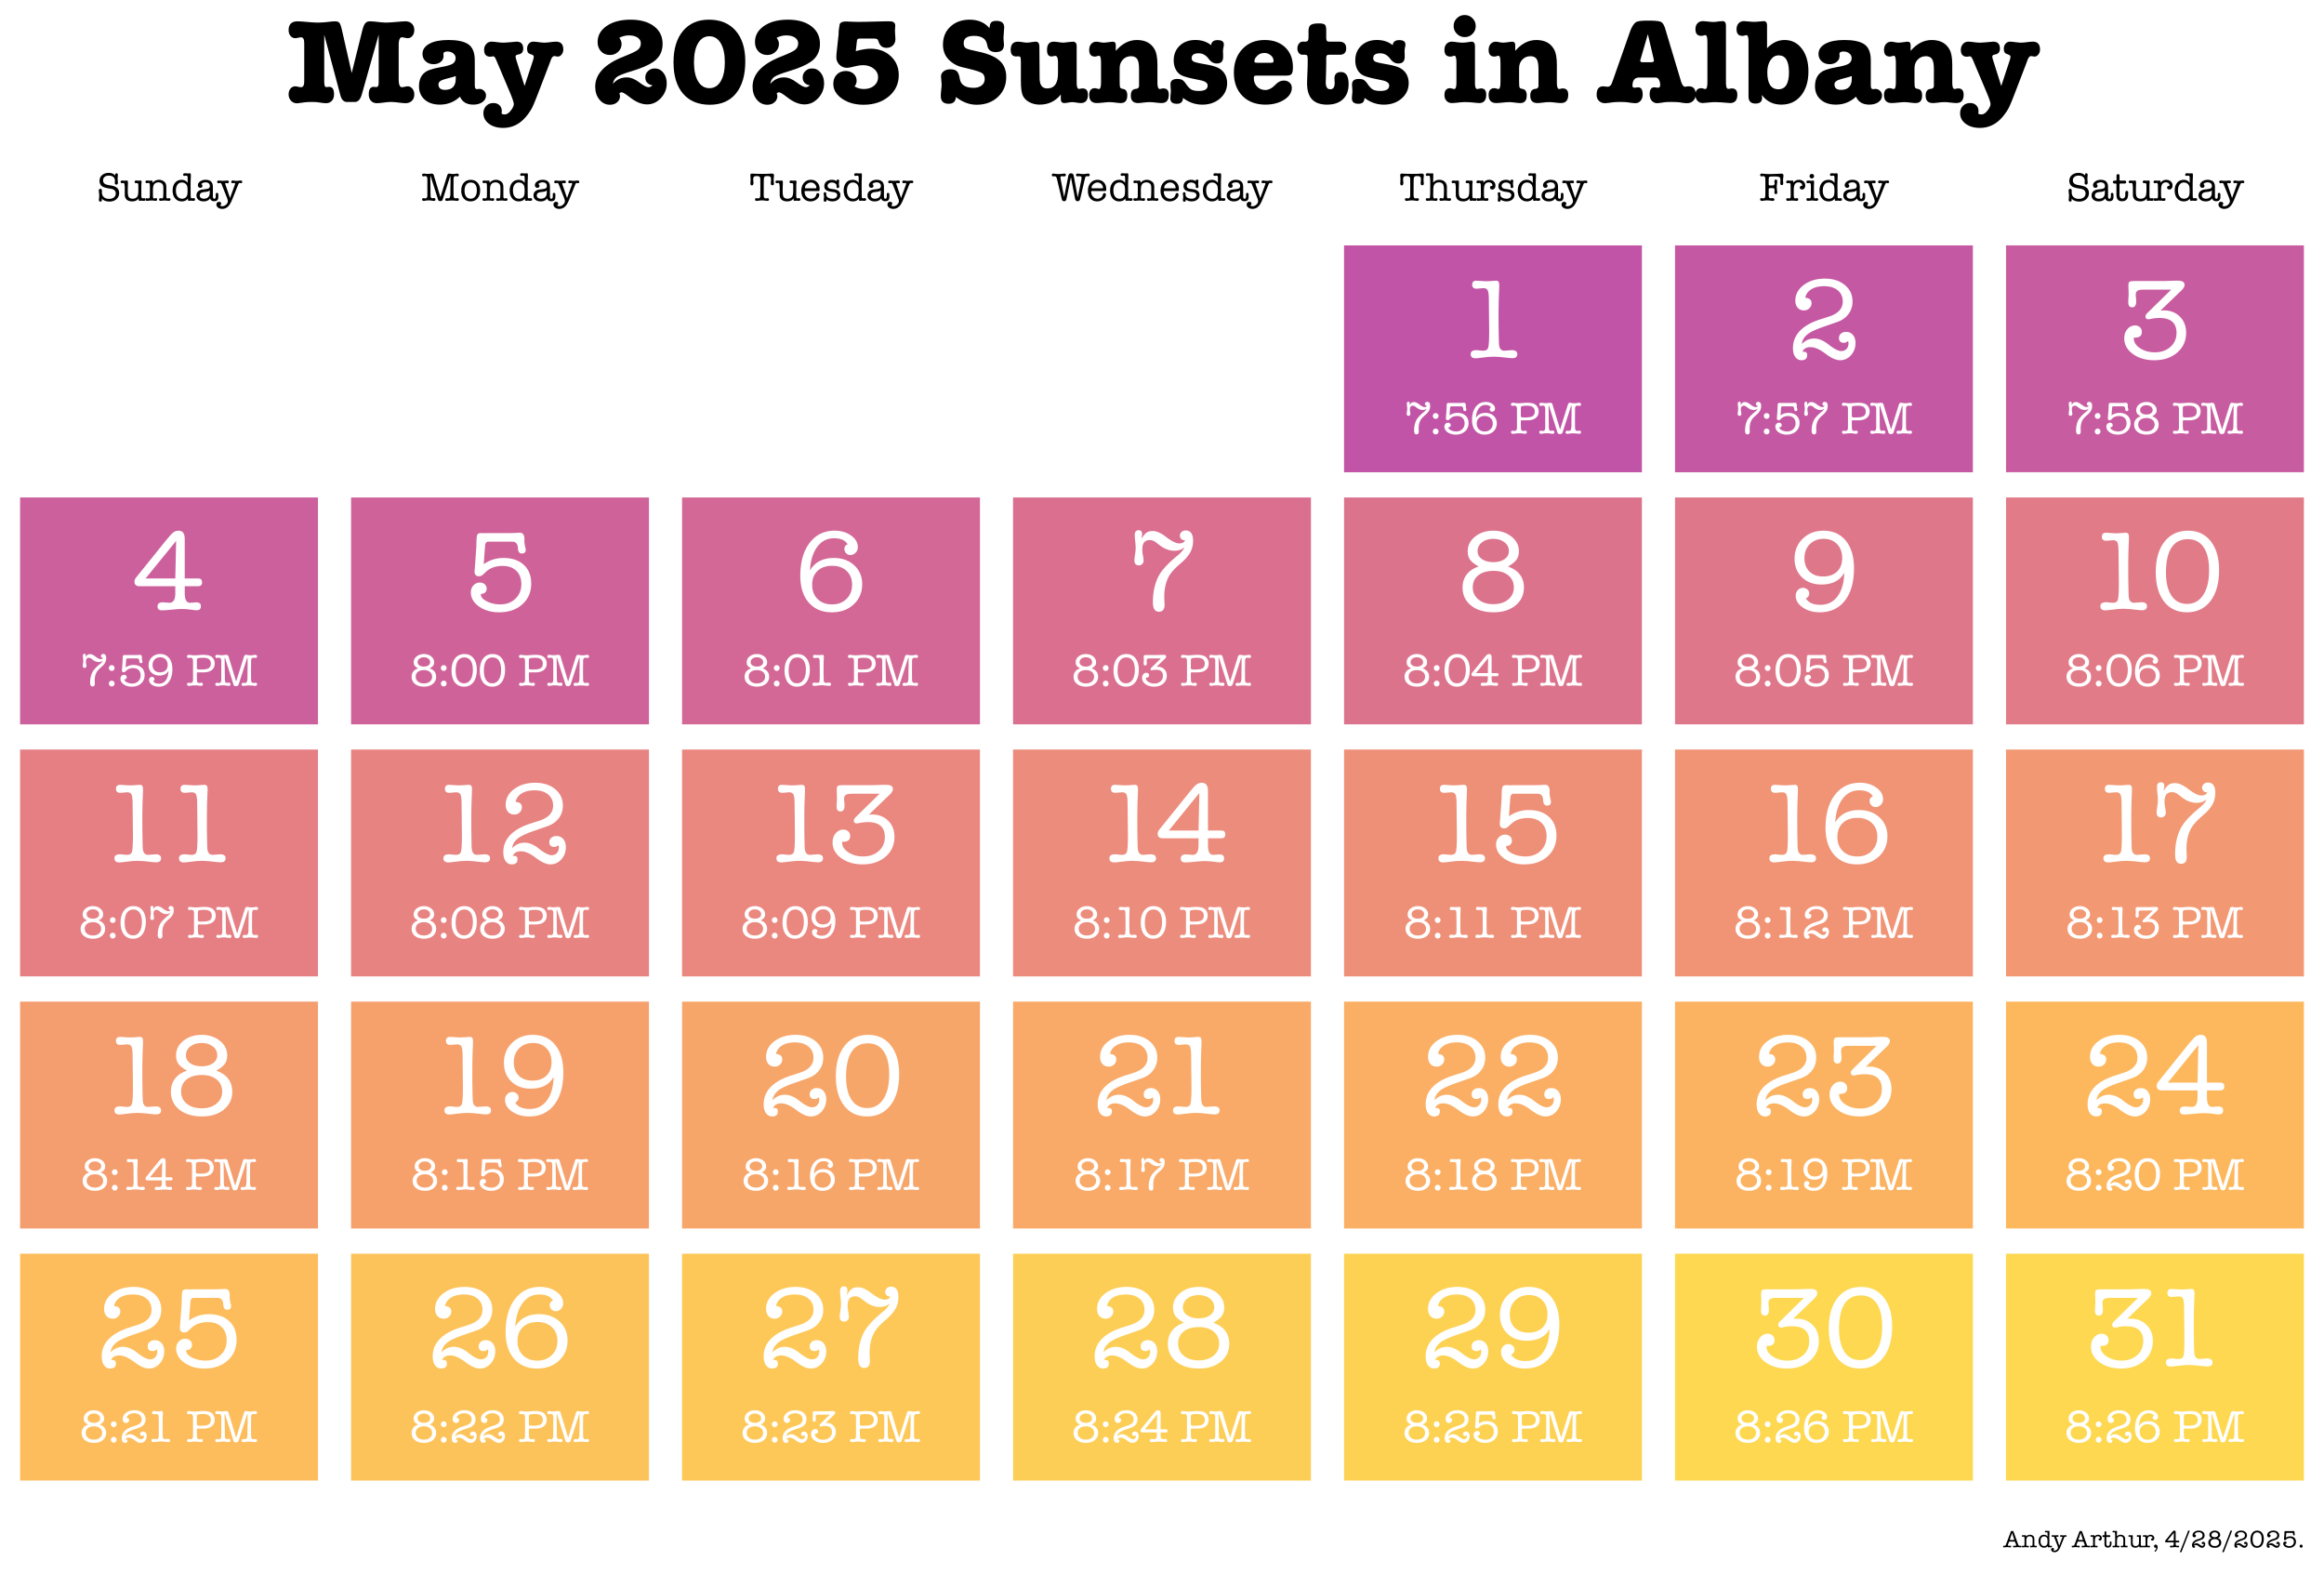 <?xml version="1.0" encoding="UTF-8"?>
<svg width="1152" height="780" xmlns="http://www.w3.org/2000/svg" xmlns:xlink="http://www.w3.org/1999/xlink">
 <defs>
  <path id="j" d="m16.11-13.14-.172-16.5c-.043-1.938-.247-3.227-.61-3.876q-.531-.967-2.125-.968c-.375 0-.93.047-1.656.14q-1.079.14-1.64.14-2.22 0-2.22-1.983-.002-2 2.094-2 .687 0 2.14.14 1.455.14 2.25.14 1.81.002 3.017-.109 1.763-.17 2.156-.172 1.248 0 1.547.75.217.503.218 1.75 0 .176-.047 1.376c-.199 4.062-.296 7.742-.296 11.03v6.438c0 1.18.02 2.75.062 4.719.07 2.398.11 3.977.11 4.734.039 2.618.914 3.922 2.625 3.922q.621 0 1.875-.14 1.248-.141 1.875-.141c1.82 0 2.734.664 2.734 1.984 0 1.336-.836 2-2.5 2Q26.574.233 25.719.11c-3.188-.414-5.617-.625-7.282-.625q-2.5 0-6.14.516-2.05.282-2.906.281-2.454.002-2.453-2.047-.002-1.982 2.796-1.984.843.001 1.766.172 1.359.11 1.703.11 1.98 0 2.438-1.563.468-1.559.468-8.11m0 0"/>
  <path id="k" d="M8.563-10.36C7.707-9.366 7.187-8.171 7-6.765Q9.56-9.498 13.203-9.5q3.358 0 7.063 2.953 4.09 3.251 6.312 3.25 1.594 0 2.578-1.047.998-1.06 1-2.718-.001-.561-.218-1.25c-.618.617-1.297.921-2.047.921q-2.454 0-2.453-2.39-.002-1.313.968-2.156c.645-.57 1.5-.86 2.563-.86 1.406 0 2.531.508 3.375 1.516.851 1 1.281 2.336 1.281 4q-.002 3.534-2.219 6.031C29.926.414 28.125 1.25 26 1.25q-3.019 0-7.25-3.234c-2.824-2.164-5.297-3.25-7.422-3.25q-3.187 0-3.984 2.39c.375-.07.601-.11.687-.11q1.64 0 1.64 1.642 0 2.561-2.843 2.562c-1.25 0-2.266-.54-3.047-1.61Q2.623-1.981 2.625-4.718q-.001-9.967 13.703-14.343l4.094-1.313q6.89-2.214 6.89-7.453 0-3.528-2.484-5.578-2.47-2.046-6.781-2.047-3.832 0-6.328 1.547-2.503 1.533-2.953 4.203 3.076.222 3.078 2.672-.002 1.488-1.094 2.531-1.079 1.049-2.672 1.047-1.938 0-3.11-1.328c-.773-.895-1.155-2.063-1.155-3.5 0-3.114 1.398-5.711 4.203-7.797q4.217-3.124 10.422-3.125c4.019 0 7.312 1.055 9.875 3.156q3.843 3.159 3.843 8.156 0 3.423-1.86 6.047-1.845 2.611-5.14 3.922-1.032.393-6.828 2.39-4.16 1.424-6.656 2.735a10.4 10.4 0 0 0-3.11 2.438m0 0"/>
  <path id="l" d="m14.219-22.14 11.844-11.61H12.859c-1.48 0-2.464.102-2.953.297q-1.423.456-1.422 2.219 0 .563.11 1.64c.07.719.11 1.274.11 1.657 0 1.968-.665 2.953-1.985 2.953q-1.939 0-1.938-2.438-.002-.684.078-2.078.094-1.405.094-2.078-.002-1.595-.062-2.39a30 30 0 0 1-.047-1.766c0-1.032.187-1.664.562-1.907.375-.25 1.32-.375 2.844-.375h14q1.137.001 3.875-.109 1.36-.061 3.188-.062 3.358 0 3.359 2.046c0 .875-.48 1.774-1.438 2.688L20.766-23.391q.34 0 .922-.062h.734c3.226 0 5.875 1.039 7.937 3.11q3.094 3.095 3.094 7.937 0 6.034-4.406 9.844Q24.64 1.25 17.703 1.25c-4.25 0-7.805-1.031-10.656-3.094Q2.78-4.95 2.78-9.609q-.002-2.685 1.531-4.532c1.032-1.226 2.305-1.843 3.829-1.843q1.465 0 2.406.89.951.88.953 2.297c0 1.899-1.121 2.844-3.36 2.844h-.624v.39q0 2.8 3.093 4.844 3.105 2.049 7.313 2.047c3.156 0 5.738-.898 7.75-2.703q3.014-2.702 3.015-6.922 0-7.39-8.421-7.39-2.22 0-4.61.515-.517.11-.969.11-1.375.002-1.374-1.485-.001-.667.906-1.594m0 0"/>
  <path id="m" d="M25.781-35.172v19.64H32.5c1.25 0 1.875.65 1.875 1.938q-.001 1.922-2 1.922h-6.594v3.485q-.002 4.72 2.563 4.718.668.001 1.86-.11 1.201-.123 1.202-.124 2.39.002 2.39 1.937c0 1.336-.683 2-2.046 2-.836 0-1.953-.117-3.36-.343q-1.768-.282-4.374-.282c-1.063 0-2.657.118-4.782.344q-3.187.328-4.78.328-2.157.001-2.157-1.937c0-1.364.867-2.047 2.61-2.047q.573.001 1.687.125 1.108.11 1.672.11 2.842.002 2.843-4.72v-3.484H3.47q-2.611 0-2.61-2.265-.001-.92.625-1.829l15.079-18.718c1.593-1.97 2.765-3.243 3.515-3.828q1.137-.891 2.625-.891 3.076 0 3.078 4.031M6.375-15.532h14.734l.407-18.609Zm0 0"/>
  <path id="n" d="m10.578-31.703-.672 9.11q4.437-3.078 9.782-3.079c4.25 0 7.601 1.133 10.062 3.39q3.703 3.393 3.703 9.25c0 4.25-1.469 7.696-4.406 10.329Q24.64 1.25 17.53 1.25q-5.859-.001-9.937-2.875Q3.529-4.496 3.53-8.656 3.53-10.7 4.828-12.094q1.312-1.39 3.203-1.39 1.467.002 2.406.859.938.846.938 2.266 0 .972-.656 1.687-.644.703-1.563.703-.673.066-.672.407-.002 1.877 2.985 3.39 2.983 1.5 6.687 1.5 4.547 0 7.469-2.812 2.937-2.826 2.938-7.203 0-4.218-2.485-6.626-2.47-2.42-6.781-2.421-5.298.002-8.422 3.062c-.844.805-1.437 1.328-1.781 1.578q-.502.362-1.297.485h-.234c-1.481 0-2.22-.836-2.22-2.516q0-.107.063-.219l.797-10.984a81 81 0 0 0 .11-3.125q.058-3.14.453-3.844c.27-.476.972-.719 2.109-.719.457 0 .8.024 1.031.063l2.781-.063h10.297q1.654 0 2.516-.047 1.7-.124 2.328-.124 2.28 0 2.281 3.359l-.062.406c0 .98.148 2.137.453 3.469q.234.675.234 1.25-.002 1.814-1.937 1.812-1.83 0-1.938-2.672-.11-3.187-2.78-3.187H12.171q-1.424.001-1.594 2.047m0 0"/>
  <path id="o" d="M19.469-35.453q-5.126 0-8.313 4.297-3.188 4.3-3.594 11.687 3.593-6.201 11.844-6.203 6.2 0 10.125 3.656 3.921 3.645 3.922 9.328 0 6.095-4.219 10.016Q25.03 1.252 18.437 1.25q-7.284 0-11.468-4.828Q2.78-8.42 2.78-16.781q-.001-10.312 4.61-16.36 4.606-6.06 12.406-6.062 4.779 0 8.14 2.39 3.36 2.392 3.36 5.797a3.78 3.78 0 0 1-1.11 2.735q-1.112 1.14-2.593 1.14-1.189.002-2.078-.875a2.93 2.93 0 0 1-.875-2.14q0-1.718 1.593-2.282c-1.136-2.007-3.39-3.015-6.765-3.015m-.86 13.656q-4.61 0-7.28 2.531-2.673 2.534-2.673 6.86-.002 4.44 2.703 7.094 2.7 2.64 7.188 2.64 4.388.001 7.14-2.734 2.766-2.731 2.766-7.063 0-4.2-2.703-6.765-2.707-2.562-7.14-2.563m0 0"/>
  <path id="p" d="m7.906-35.797-.11.625q1.42-2.264 2.563-3.062 1.138-.797 3.079-.797 2.778.001 6.53 2.89 4.217 3.251 6.5 3.25 2.374 0 2.954-1.593h-.453q-.798 0-1.453-.672-.657-.686-.657-1.547-.002-1.077.828-1.844a2.76 2.76 0 0 1 1.954-.781c2.507 0 3.765 1.695 3.765 5.078q0 3.752-1.875 6.594c-.804 1.18-1.656 2.203-2.562 3.078q-.626.626-2.5 2.265-3.88 3.364-5.297 6.204-2.049 4.048-2.047 9.797 0-.124.047 1.25.124 2.736.125 2.437Q19.295.971 16.453.969q-2.97.002-2.969-4.672-.001-7.342 2.735-12.797 2.215-4.435 9.453-10.36c1.969-1.632 3.082-2.984 3.344-4.046q-1.924 1.657-4.891 1.656c-2.43 0-4.797-.875-7.11-2.625l-2.328-1.75a4.6 4.6 0 0 0-2.796-.922q-3.643.001-3.641 4.672 0 1.425.234 2.563c.258 1.324.391 2.308.391 2.953q0 .971-.656 1.656-.657.689-1.625.687-2.267.001-2.266-2.453-.002-.966.313-2.953.311-2 .312-3.078 0-1.591-.234-3.406A27 27 0 0 1 4.5-37.11q-.001-2.327 1.984-2.328 1.655 0 1.657 2 0 .392-.235 1.64m0 0"/>
  <path id="q" d="M6.89-19.406q1.465-1.138 3.985-2.047-3.142-1.763-4.281-3.39-1.125-1.624-1.125-4.173 0-4.324 3.656-7.25 3.669-2.936 9.031-2.937 5.343 0 9.016 2.937c2.445 1.95 3.672 4.368 3.672 7.25q0 2.55-1.172 4.172-1.16 1.628-4.235 3.39 2.39.91 3.922 2.048 3.985 3.016 3.985 8.36c0 3.648-1.387 6.608-4.157 8.89-2.773 2.27-6.39 3.406-10.859 3.406q-7 0-11.219-3.36-4.204-3.358-4.203-8.937 0-5.279 3.985-8.36m11.266-15.766q-3.422 0-5.61 1.734-2.189 1.737-2.187 4.422 0 2.393 2.157 3.907c1.445 1 3.328 1.5 5.64 1.5q3.468 0 5.594-1.5 2.14-1.513 2.14-3.97 0-2.67-2.187-4.374-2.19-1.718-5.547-1.719m.219 15.875q-4.892 0-7.656 2.203c-1.836 1.461-2.75 3.461-2.75 6 0 2.469.937 4.477 2.812 6.016q2.812 2.297 7.375 2.297 4.548 0 7.36-2.297c1.882-1.54 2.828-3.547 2.828-6.016q-.002-3.703-2.735-5.953-2.735-2.25-7.234-2.25m0 0"/>
  <path id="r" d="M16.281-2.453c3.563 0 6.383-1.41 8.469-4.235 2.094-2.82 3.195-6.703 3.313-11.64q-3.189 5.812-11.329 5.812-5.922.002-9.625-3.546c-2.46-2.375-3.687-5.461-3.687-9.266 0-3.977 1.351-7.285 4.062-9.922q4.061-3.951 10.266-3.953c4.707 0 8.406 1.664 11.094 4.984 2.695 3.313 4.047 7.871 4.047 13.672q0 10.189-4.5 16C25.398-.68 21.266 1.25 15.984 1.25q-5.003 0-8.5-2.39c-2.336-1.594-3.5-3.548-3.5-5.86q0-1.652 1.047-2.766 1.06-1.108 2.594-1.109 1.248 0 2.156.828.922.832.922 1.969c0 1.094-.555 1.906-1.656 2.437q1.763 3.188 7.234 3.188m1.594-32.719c-2.855 0-5.164.899-6.922 2.688q-2.642 2.67-2.64 6.937-.001 4.16 2.5 6.61c1.664 1.625 3.906 2.437 6.718 2.437q4.437 0 6.969-2.437c1.688-1.633 2.531-3.86 2.531-6.672q0-4.325-2.531-6.938-2.533-2.625-6.625-2.625m0 0"/>
  <path id="s" d="M17.875 1.25q-7.235 0-11.36-5.312Q2.392-9.39 2.392-18.72q-.002-9.499 4.297-14.984 4.295-5.498 11.75-5.5c4.738 0 8.484 1.758 11.234 5.266q4.125 5.25 4.125 14.25 0 9.737-4.266 15.343-4.266 5.595-11.656 5.594M18.328-35Q7.858-35 7.453-19.344v.844q-.001 7.454 2.734 11.531 2.73 4.065 7.735 4.063 5.121.002 8.015-4.438 2.907-4.436 2.907-12.234-.002-7.453-2.735-11.438Q23.391-35 18.33-35m0 0"/>
  <path id="t" d="m3.172-14.312-.047.25c.375-.614.71-1.024 1.016-1.235q.449-.328 1.234-.328 1.109 0 2.61 1.172 1.685 1.299 2.609 1.297.949.002 1.172-.64h-.172a.8.8 0 0 1-.594-.267.9.9 0 0 1-.25-.624c0-.282.11-.524.328-.735q.327-.311.781-.312c1 0 1.5.68 1.5 2.03 0 1-.25 1.884-.75 2.642a7.5 7.5 0 0 1-1.015 1.234q-.251.251-1 .906Q9.03-7.574 8.469-6.437q-.814 1.61-.813 3.906l.016.5q.047 1.095.047.984c0 .961-.383 1.438-1.14 1.438q-1.19 0-1.188-1.875Q5.39-4.418 6.484-6.61q.889-1.763 3.782-4.141 1.185-.966 1.343-1.61-.768.657-1.953.657-1.454 0-2.844-1.047l-.937-.703a1.87 1.87 0 0 0-1.11-.36q-1.469.002-1.468 1.86 0 .563.094 1.031c.101.531.156.922.156 1.172q-.001.392-.266.672a.84.84 0 0 1-.64.265q-.908 0-.907-.984-.001-.375.125-1.172.124-.796.125-1.234 0-.639-.093-1.36a10 10 0 0 1-.094-1.28q0-.938.797-.938.656 0 .656.797 0 .157-.078.672m0 0"/>
  <path id="u" d="M3.094.39q-.597 0-1-.421a1.4 1.4 0 0 1-.406-1.016c0-.394.132-.734.406-1.016q.403-.42 1-.421.59 0 1 .422.406.421.406 1.015c0 .399-.137.734-.406 1.016a1.34 1.34 0 0 1-1 .422m0-7.702q-.597 0-1-.422a1.38 1.38 0 0 1-.406-1c0-.395.132-.735.406-1.016q.403-.422 1-.422.59 0 1 .422.406.423.406 1.016-.001.578-.406 1a1.34 1.34 0 0 1-1 .422m0 0"/>
  <path id="v" d="M4.234-12.687 3.97-9.031a6.68 6.68 0 0 1 3.906-1.235q2.544 0 4.031 1.36 1.484 1.345 1.485 3.687-.001 2.566-1.766 4.14C10.445-.022 8.91.5 7.015.5 5.454.5 4.126.117 3.032-.64c-1.086-.77-1.625-1.708-1.625-2.813q0-.825.516-1.375a1.7 1.7 0 0 1 1.281-.563c.395 0 .719.118.969.344.25.219.375.524.375.906q-.001.392-.266.672a.79.79 0 0 1-.61.281q-.28.017-.28.157-.001.75 1.187 1.36 1.2.608 2.688.609 1.812 0 2.984-1.125 1.172-1.138 1.172-2.891 0-1.686-.985-2.656-.984-.969-2.718-.97c-1.418 0-2.543.415-3.375 1.235q-.504.488-.703.64a1.2 1.2 0 0 1-.516.188h-.094q-.89.002-.89-1.015 0-.03.015-.078l.328-4.407.047-1.25q.013-1.249.172-1.53.17-.282.844-.282c.187 0 .328.008.422.015l1.11-.015h4.124q.656.002 1-.031.669-.048.922-.047.92 0 .922 1.344l-.031.171q0 .58.187 1.375.094.283.094.5c0 .493-.262.735-.781.735q-.72.002-.766-1.063c-.031-.851-.406-1.281-1.125-1.281h-4.75q-.582.002-.64.813m0 0"/>
  <path id="w" d="M7.781-14.187q-2.05.001-3.328 1.718-1.267 1.723-1.422 4.688 1.435-2.485 4.735-2.485 2.483 0 4.047 1.454 1.576 1.453 1.578 3.734 0 2.439-1.688 4.016Q10.013.5 7.375.5 4.469.5 2.781-1.437 1.107-3.372 1.11-6.72q0-4.123 1.844-6.547 1.84-2.42 4.969-2.421 1.903.001 3.25.968 1.342.954 1.344 2.313c0 .43-.149.793-.438 1.094a1.38 1.38 0 0 1-1.031.453 1.17 1.17 0 0 1-1.188-1.203q-.002-.685.641-.907-.69-1.218-2.719-1.219M7.438-8.72q-1.846.001-2.922 1.016Q3.45-6.684 3.453-4.97q0 1.783 1.078 2.844 1.092 1.064 2.89 1.063 1.747 0 2.86-1.094 1.11-1.092 1.11-2.828c0-1.125-.368-2.024-1.094-2.703Q9.219-8.72 7.437-8.72m0 0"/>
  <path id="y" d="M3.39-3.031v-9.125q0-1.688-1.156-1.688c-.125 0-.289.016-.484.047a4.5 4.5 0 0 1-.61.063c-.492 0-.734-.25-.734-.75q-.001-.798 1-.797.17 0 .344.031l1.125.14q.544.065 1.36.063.561 0 1.359-.062 1.874-.172 2.828-.172 1.452 0 2.5.234 1.514.317 2.36 1.406.857 1.095.859 2.641c0 1.43-.493 2.523-1.47 3.281q-1.471 1.141-4.25 1.14H6.814c-.5 0-.797-.007-.891-.03h-.047q-.363.001-.469.125c-.074.086-.11.28-.11.593v.454c0 1.93.056 3.093.173 3.5q.169.609 1 .609.246 0 .468-.063.499-.045.625-.046.705.001.704.734c0 .543-.336.812-1 .812L6.938.063 5.813-.094q-.488-.06-1.438-.062-.798.002-1.297.062L1.75.094a1 1 0 0 0-.14.015h-.157C.773.11.437-.156.437-.687q0-.31.204-.532a.65.65 0 0 1 .5-.218q.246 0 .609.078c.102.023.266.03.484.03q1.156.001 1.157-1.702M5.47-13.344q-.174.235-.172 1.25v3.375c0 .406.289.64.875.703h1.312q1.622.001 2.688-.25c1.351-.312 2.031-1.195 2.031-2.656q0-2.89-3.687-2.89-2.737 0-3.047.468m0 0"/>
  <path id="z" d="m7.266-13.562 3.5 11.515 3.843-12.265q.294-.969 1.032-.97h.109q.232.001.594.079.452.11.593.11.357.045 1 .046.686 0 1.079-.062l.797-.141a.7.7 0 0 1 .265-.031c.695 0 1.047.265 1.047.797 0 .492-.246.734-.734.734q-.175 0-.532-.047a3.5 3.5 0 0 0-.53-.062q-1.159.002-1.157 1.703v1.594l-.031 2v1.937l.03 3.594q0 1.703 1.142 1.703.217 0 .5-.063.497-.045.578-.046.733.001.734.734 0 .813-.984.812.046 0-.328-.046Q18.23-.109 17.14-.11q-1.065.002-2.047.156a5 5 0 0 1-.735.062c-.586 0-.875-.25-.875-.75 0-.507.301-.765.907-.765.144 0 .257.008.343.015q.5.048.594.047.81.001 1.016-1.703c.031-.25.047-1.023.047-2.328q0-.748.015-2.187l.047-2.047v-4.032q-.002-.124-.11-.125-.064.001-.14.125l-4.187 13q-.27.877-1.266.875-.597 0-.89-.171c-.188-.114-.337-.348-.438-.704l-4.125-13q-.064-.124-.156-.125-.094.001-.094.125l.14 10.594q.028 1.658.907 1.656.265 0 .687-.093h.282q.874 0 .875.797-.002.796-.907.796-.158 0-.468-.046a31 31 0 0 1-1.079-.157 9 9 0 0 0-1.156-.062q-1.252.002-1.625.062L1.75.094a1 1 0 0 0-.14.015h-.126Q.437.11.438-.687.437-.997.64-1.22a.65.65 0 0 1 .5-.218q.247 0 .593.078.341.063.5.062Q3.39-1.296 3.391-3v-9.156q-.001-1.701-1.157-1.703-.188.002-.546.062a5 5 0 0 1-.547.047c-.47 0-.703-.242-.703-.734 0-.532.335-.797 1.015-.797q.093 0 .297.031l.797.094q.592.063 1.125.062a10 10 0 0 0 1.156-.094q.749-.093 1.094-.093.89 0 1.187 1.125Zm0 0"/>
  <path id="A" d="M2.75-7.766q.592-.45 1.594-.812-1.253-.703-1.703-1.36c-.305-.437-.453-.992-.453-1.671q-.001-1.735 1.468-2.907 1.465-1.17 3.61-1.171 2.138 0 3.609 1.171 1.467 1.172 1.469 2.907c0 .68-.156 1.234-.469 1.672s-.883.89-1.703 1.359q.95.363 1.578.812 1.594 1.206 1.594 3.344-.001 2.192-1.672 3.563Q10.012.5 7.328.5 4.528.498 2.844-.844q-1.688-1.34-1.688-3.578 0-2.108 1.594-3.344m4.516-6.296q-1.377 0-2.25.687c-.586.46-.875 1.047-.875 1.766q-.001.954.859 1.562c.582.399 1.336.594 2.266.594.925 0 1.672-.195 2.234-.594.57-.406.86-.937.86-1.594q-.002-1.06-.876-1.734-.878-.686-2.218-.687m.093 6.343q-1.97.001-3.078.875-1.094.878-1.093 2.407 0 1.486 1.124 2.406 1.125.924 2.954.922 1.811.002 2.937-.922 1.139-.92 1.14-2.406-.001-1.484-1.093-2.375-1.096-.905-2.89-.907m0 0"/>
  <path id="B" d="M6.516-.984q2.137 0 3.39-1.688 1.248-1.701 1.313-4.656-1.267 2.313-4.531 2.312-2.362.001-3.844-1.421-1.486-1.42-1.485-3.688c0-1.594.54-2.914 1.625-3.969q1.642-1.593 4.125-1.594 2.812.001 4.422 2 1.624 1.988 1.625 5.47-.002 4.078-1.797 6.406Q9.56.5 6.391.5 4.388.498 2.984-.453c-.93-.633-1.39-1.414-1.39-2.344q0-.654.422-1.094a1.36 1.36 0 0 1 1.03-.453q.498 0 .86.328.375.33.375.782 0 .656-.656.984.702 1.266 2.89 1.266m.625-13.078q-1.706 0-2.766 1.078-1.048 1.065-1.047 2.765-.001 1.658 1 2.64c.664.65 1.563.97 2.688.97 1.175 0 2.101-.32 2.78-.97q1.016-.983 1.017-2.671-.001-1.717-1.016-2.766-1.018-1.044-2.656-1.046m0 0"/>
  <path id="C" d="M7.14.5Q4.246.501 2.595-1.625q-1.64-2.12-1.64-5.86c0-2.538.57-4.538 1.718-6q1.715-2.202 4.703-2.203 2.843 0 4.484 2.11c1.102 1.406 1.657 3.308 1.657 5.703q-.002 3.89-1.703 6.14C10.676-.241 9.117.5 7.14.5M7.329-14q-4.19.001-4.344 6.266v.328q0 2.986 1.094 4.625c.727 1.086 1.758 1.625 3.094 1.625q2.044 0 3.203-1.781 1.172-1.781 1.172-4.891-.002-2.983-1.094-4.578Q9.357-14 7.328-14m0 0"/>
  <path id="D" d="m6.438-5.266-.063-6.593q-.018-1.155-.234-1.547-.222-.389-.86-.39c-.156 0-.383.023-.672.062a6 6 0 0 1-.64.046q-.89 0-.89-.796 0-.798.843-.797.264.002.844.062c.382.043.687.063.906.063q.716 0 1.203-.047.702-.076.86-.078.496.002.624.297.094.204.094.703-.001.08-.031.547a98 98 0 0 0-.11 4.422v2.578c0 .468.004 1.101.016 1.89a72 72 0 0 1 .047 1.89q.029 1.565 1.047 1.563.246 0 .75-.046a7 7 0 0 1 .75-.063c.726 0 1.094.266 1.094.797s-.336.797-1 .797q-.392 0-.72-.047c-1.28-.164-2.257-.25-2.921-.25q-1 .002-2.453.203c-.555.07-.945.11-1.172.11q-.97 0-.969-.813c0-.531.367-.797 1.11-.797q.339.002.703.063.545.045.687.046c.532 0 .852-.207.969-.625q.188-.623.188-3.25m0 0"/>
  <path id="E" d="m5.688-8.86 4.734-4.64H5.14c-.594 0-.985.04-1.172.11q-.58.186-.578.89c0 .156.015.383.046.672q.047.422.047.656Q3.484-10 2.688-10c-.524 0-.782-.32-.782-.969 0-.187.008-.46.032-.828q.045-.562.046-.844 0-.62-.03-.937a14 14 0 0 1-.016-.719c0-.406.07-.656.218-.75.156-.101.535-.156 1.14-.156h5.61q.452 0 1.547-.047.545-.03 1.266-.031 1.342 0 1.344.828 0 .517-.563 1.062L8.313-9.359q.137.001.359-.016h.297q1.934.001 3.172 1.25 1.249 1.235 1.25 3.156-.001 2.425-1.766 3.953Q9.855.501 7.078.5C5.378.5 3.957.086 2.813-.734q-1.705-1.247-1.704-3.11c0-.719.204-1.32.61-1.812q.622-.734 1.531-.735.593 0 .969.36.375.344.375.906-.002 1.141-1.344 1.14H3v.157q-.001 1.126 1.234 1.953 1.25.814 2.938.813 1.887 0 3.094-1.079c.8-.726 1.203-1.656 1.203-2.78q0-2.955-3.36-2.954-.891.002-1.843.203a1.8 1.8 0 0 1-.391.047c-.367 0-.547-.195-.547-.594 0-.176.117-.39.36-.64m0 0"/>
  <path id="F" d="M10.313-14.062v7.843H13q.75.001.75.782 0 .766-.797.765h-2.64v1.39q0 1.892 1.03 1.891.266 0 .735-.046l.485-.047c.632 0 .953.261.953.78 0 .532-.274.798-.813.798-.336 0-.781-.047-1.344-.14-.468-.071-1.054-.11-1.75-.11q-.645 0-1.921.14Q6.42.108 5.78.11q-.86 0-.86-.765 0-.827 1.048-.828.216 0 .656.046.451.048.688.047c.757 0 1.14-.629 1.14-1.89v-1.39H1.391q-1.048 0-1.047-.907-.001-.358.25-.734l6.031-7.485q.95-1.184 1.406-1.531.45-.358 1.047-.36c.82 0 1.235.543 1.235 1.626M2.547-6.22h5.906l.156-7.437Zm0 0"/>
  <path id="G" d="M3.422-4.14a2.65 2.65 0 0 0-.625 1.437q1.03-1.092 2.484-1.094 1.341 0 2.828 1.172 1.639 1.299 2.516 1.297.64.002 1.031-.406.406-.422.406-1.094 0-.219-.093-.5-.362.375-.813.375c-.656 0-.984-.32-.984-.969q0-.515.39-.86.387-.341 1.032-.343.841 0 1.344.61.515.596.515 1.609c0 .937-.297 1.742-.89 2.406q-.891.998-2.157 1Q9.2.499 7.5-.797 5.81-2.093 4.531-2.094q-1.283.002-1.593.953.232-.045.265-.046c.445 0 .672.218.672.656C3.875.156 3.492.5 2.735.5q-.75-.001-1.22-.64-.468-.656-.468-1.75 0-3.984 5.484-5.735l1.64-.531q2.75-.872 2.75-2.969 0-1.418-.983-2.234-.985-.827-2.72-.828-1.534.002-2.53.624-1.001.611-1.188 1.672 1.232.094 1.234 1.079-.002.595-.437 1.015-.423.422-1.063.422c-.523 0-.937-.176-1.25-.531q-.454-.546-.453-1.406-.002-1.873 1.672-3.126 1.688-1.249 4.172-1.25 2.419 0 3.953 1.266 1.53 1.267 1.531 3.266-.001 1.36-.734 2.422-.739 1.047-2.062 1.562-.41.158-2.735.953-1.659.58-2.656 1.094-.736.393-1.25.984m0 0"/>
  <path id="H" d="M6.14-13.781q1.95 0 3.204 1.265v-.28q0-.781.61-.782.686.002.687.86v.124c0 .024-.024.219-.063.594q-.063.563-.062 1.344 0 .094.046.64l.063.797c.008.063.016.156.016.281q0 .955-.735.954-.783 0-.781-.797v-.094l.031-.547a5 5 0 0 0 .031-.437q-.002-1.201-.812-1.875-.816-.687-2.234-.688-1.3.001-2.078.64c-.512.43-.766 1-.766 1.72q0 1.265 1.14 1.859.639.33 2.25.578 2.374.392 3.25 1.047c.883.656 1.329 1.586 1.329 2.781 0 1.25-.453 2.274-1.36 3.063Q8.56.437 6.422.438C4.898.438 3.64-.04 2.64-1q0 .082.015.188v.109q.047.329.047.422 0 .733-.703.734-.767 0-.766-.828c0-.07.008-.129.032-.172l.078-1.031q.06-.779.062-1-.002-.406-.11-1.203-.093-.795-.093-1.203 0-.891.75-.891.78 0 .781.89v.36a5 5 0 0 0-.015.469q-.001 1.501.953 2.375.967.877 2.61.875c1.007 0 1.812-.239 2.406-.719.601-.477.906-1.129.906-1.953q0-1.906-2.39-2.328l-1.141-.188q-1.705-.31-2.641-.703a3.14 3.14 0 0 1-1.375-1.187c-.336-.54-.5-1.149-.5-1.828q0-1.764 1.266-2.86 1.276-1.108 3.328-1.11m0 0"/>
  <path id="I" d="M8.938-.5v-.625Q7.87.345 5.797.344q-2.361 0-3.281-1.469-.392-.639-.438-1.5a56 56 0 0 1-.015-1.75v-1.672c0-1.82-.196-2.734-.579-2.734q-.127 0-.39.047a2.3 2.3 0 0 1-.39.046Q0-8.687 0-9.343q-.001-.64.86-.64.199 0 .593.046.388.034.594.032.17 0 .61-.047A4 4 0 0 1 3-10q.623.002.625.766v.422l-.031 1.296-.047 1.47v1.312q-.002 1.736.265 2.5.469 1.252 2.204 1.25c.57 0 1.078-.13 1.515-.391q.67-.387.922-1.031.328-.78.328-2.953v-2.407c-.062-.632-.234-.953-.515-.953-.149 0-.266.012-.36.031h-.25q-.703 0-.703-.609Q6.951-10 7.734-10q.186 0 .547.047.375.033.563.031.152.002.469-.031a6 6 0 0 1 .484-.031q.61 0 .61.64 0 .284-.048.438-.093.767-.093 2.25v3.078q0 1.218.015 1.36.094 1.064.563 1.062.14 0 .39-.047.265-.062.407-.063c.445 0 .672.227.672.672q-.001.674-.829.672-.19-.001-.53-.031a7 7 0 0 0-.61-.063q-.065.001-.422.032-.234.06-.422.062Q8.938.08 8.938-.5m0 0"/>
  <path id="J" d="M3.844-9.375v.563q1.2-1.531 3.203-1.532 1.077 0 2.031.563.968.55 1.297 1.36.282.69.281 1.78v3.797q-.002.861.031 1.031.093.674.532.672.187 0 .469-.046.294-.048.406-.047a.62.62 0 0 1 .453.187.56.56 0 0 1 .187.422q0 .316-.234.516a.9.9 0 0 1-.578.187Q11.64.078 11 0a10.3 10.3 0 0 0-2.062-.047Q7.935.077 7.875.078q-.797 0-.797-.703-.002-.61.688-.61.152.001.359.032c.25.055.406.078.469.078.32 0 .5-.363.531-1.094l.031-1.015.031-1.22v-1.53q-.002-1.061-.109-1.453c-.117-.508-.375-.907-.781-1.188a2.6 2.6 0 0 0-1.5-.453c-1.063 0-1.828.383-2.297 1.14q-.485.784-.484 2.657v2.656c0 .594.039 1 .125 1.219q.122.313.437.312c.102 0 .25-.023.438-.078q.28-.093.468-.094.61 0 .61.688 0 .656-.797.656-.16-.001-1.031-.125a10 10 0 0 0-.985-.047q-.421.002-1.125.078-.878.094-1 .094-.843 0-.843-.672c0-.426.21-.64.64-.64q.105.002.375.062.263.047.531.047.591.002.625-1.156L2.516-4.5v-2.422l-.032-.703c-.03-.445-.09-.754-.171-.922-.086-.164-.235-.25-.454-.25q-.14 0-.406.047c-.18.031-.312.047-.406.047-.492 0-.734-.211-.734-.64Q.31-10 1.219-10q.122.002.203.016l.734.078q.328.002.563-.031c.344-.032.523-.047.547-.047.382 0 .578.203.578.609m0 0"/>
  <path id="K" d="M5.266-10.344q1.969 0 2.953 1.547v-2.015q-.001-.81-.031-.985c-.075-.414-.262-.625-.563-.625-.117 0-.273.024-.469.063a2 2 0 0 1-.437.062c-.492 0-.735-.21-.735-.64q-.001-.657 1-.657.154.001.579.031.638.064.656.063.188.002.515-.031.343-.047.532-.047.546 0 .547.797v.219q-.019.065-.032 1.062-.002.13-.062 1.547a45 45 0 0 0-.031 1.515v1.954l.03 3.343q.015 1.33.11 1.641c.07.21.235.313.485.313.175 0 .312-.008.406-.032q.327-.047.437-.047c.5 0 .75.227.75.672Q11.904.08 11 .078q-.205 0-.61-.047a6 6 0 0 0-.609-.047q-.064.001-.469.032-.235.06-.406.062Q8.357.08 8.36-.64v-.093l.016-.344Q7.312.346 5.297.344c-1.356 0-2.45-.492-3.281-1.485Q.78-2.623.78-5.016.781-7.436 2-8.89c.813-.968 1.898-1.453 3.266-1.453M8.094-3.28q.093-.656.094-1.703c0-.883-.04-1.489-.11-1.813q-.174-.998-.86-1.562a2.82 2.82 0 0 0-1.843-.657c-.93 0-1.656.356-2.187 1.063-.524.7-.782 1.664-.782 2.89q0 1.911.813 3 .827 1.08 2.234 1.079 1.091.001 1.813-.625.716-.622.828-1.672m0 0"/>
  <path id="L" d="M9.375.266q-1.641 0-2.016-1.422Q6.34.344 4.156.344q-1.61 0-2.593-.797-.972-.81-.97-2.14-.001-1.67 1.423-2.454.544-.293.937-.375.389-.093 1.563-.234c1.125-.125 1.851-.29 2.187-.5q.516-.328.516-1.188c0-.539-.196-.968-.578-1.281q-.564-.468-1.578-.469-.909.001-1.688.5-.299.189-.297.406 0 .096.188.204.28.205.28.687a.85.85 0 0 1-.296.656q-.3.268-.734.266c-.344 0-.637-.117-.875-.36a1.23 1.23 0 0 1-.344-.89c0-.738.367-1.375 1.11-1.906q1.106-.811 2.687-.813 3.64.001 3.64 3.5v4.047q0 .955.047 1.14.122.705.672.704.703 0 .703-1.281v-.985q-.001-.64.625-.64.657.002.656.953v.11l-.015 1.14Q11.374.266 9.375.266M7.156-3.72l.032-1.422q-.458.41-.938.563-.485.159-1.75.281c-1.523.149-2.281.703-2.281 1.672q-.002.769.547 1.203.545.439 1.5.438 1.325 0 2.093-.72.78-.731.797-2.015m0 0"/>
  <path id="M" d="m3.922-8.078 2.297 6.765 2.437-6.671c.07-.188.11-.332.11-.438 0-.226-.157-.344-.47-.344a1.2 1.2 0 0 0-.374.047c-.219.024-.36.031-.422.031q-.656 0-.656-.624-.001-.687.86-.688.107 0 .39.047l.719.094q.28.045.609.046c.226 0 .562-.023 1-.078a8 8 0 0 1 1-.093c.57 0 .86.226.86.672q0 .625-.657.624c-.137 0-.242-.007-.312-.03a2 2 0 0 0-.36-.063c-.25 0-.508.34-.765 1.015L7.453-.953C6.86.547 6.297 1.633 5.766 2.313c-.907 1.164-2.043 1.75-3.407 1.75Q1.14 4.06.313 3.438q-.828-.627-.829-1.5 0-.628.36-1.016Q.2.547.78.547q.452-.002.75.265a.84.84 0 0 1 .313.672c0 .426-.196.696-.578.813.195.289.578.437 1.14.437q1.046 0 1.89-.796.858-.785.86-1.75c0-.333-.18-.958-.531-1.875L2.422-7.234l-.235-.641q-.346-.905-.78-.906-.129.002-.438.062-.315.064-.406.063-.704.002-.704-.64-.002-.687.922-.688.295 0 .453.03l.813.095h.156q.14.016.235.015c.476 0 .992-.023 1.546-.078q.609-.06.813-.062.843.002.844.672c0 .437-.258.656-.766.656q-.112 0-.375-.047a2 2 0 0 0-.375-.063q-.28 0-.281.282c0 .117.023.25.078.406m0 0"/>
  <path id="N" d="M6.375-11.922 9.453-1.797l3.39-10.781q.247-.844.891-.844h.11c.133 0 .304.024.515.063q.405.093.516.093.329.048.89.047.593 0 .938-.062l.703-.125c.032-.008.11-.016.235-.016q.92 0 .922.703c0 .43-.215.64-.641.64q-.159 0-.469-.046a3 3 0 0 0-.469-.062q-1.03 0-1.03 1.5v1.406l-.017 1.765v1.704l.016 3.156q-.001 1.5 1 1.5.2 0 .453-.063.434-.047.516-.047.64.001.64.641c0 .48-.289.719-.859.719q.03-.001-.297-.031-1.394-.155-2.343-.157-.94 0-1.797.14a5 5 0 0 1-.641.048q-.783 0-.781-.656 0-.67.797-.672c.132 0 .234.007.297.015.289.024.46.032.515.032q.732 0 .906-1.5.048-.31.047-2.032-.001-.656.016-1.922l.031-1.796v-3.547c0-.07-.031-.11-.094-.11-.043 0-.086.04-.125.11L10.563-.562q-.252.766-1.126.765c-.343 0-.601-.055-.765-.156q-.251-.14-.39-.61L4.655-11.983c-.043-.07-.09-.11-.14-.11-.055 0-.079.04-.079.11l.125 9.297q.012 1.469.797 1.468c.145 0 .344-.023.594-.078h.25q.78 0 .781.703 0 .69-.796.688a5 5 0 0 1-.422-.031C5.46.02 5.145-.023 4.813-.078a7 7 0 0 0-1.016-.063c-.73 0-1.203.024-1.422.063l-.828.156a.6.6 0 0 0-.125.016h-.125Q.373.096.375-.594q-.002-.28.172-.468A.6.6 0 0 1 1-1.266c.145 0 .316.024.516.063q.294.063.437.062 1.031 0 1.031-1.5v-8.046q0-1.5-1.03-1.5-.158.002-.485.062-.316.047-.469.047-.626.002-.625-.64-.001-.705.906-.704c.051 0 .14.008.266.016l.687.094q.528.045.985.046c.25 0 .594-.023 1.031-.078q.656-.076.953-.078.78 0 1.031.985Zm0 0"/>
  <path id="O" d="M5.375.344q-2.095 0-3.36-1.453Q.765-2.563.766-5t1.266-3.89 3.407-1.454c1.457 0 2.601.477 3.437 1.422q1.266 1.424 1.266 3.86-.001 2.438-1.297 3.921C7.977-.148 6.82.344 5.375.344m.11-9.36q-1.407 0-2.204.985-.797.972-.875 2.765V-5q-.002 1.875.781 2.953.796 1.065 2.22 1.063 1.45.002 2.28-1.063.828-1.077.829-2.969c0-2.664-1.012-4-3.032-4m0 0"/>
  <path id="P" d="M7.14-2.64q-.001 1.5 1.016 1.5.153 0 .469-.048.326-.045.5-.046c.164 0 .313.062.438.187a.6.6 0 0 1 .203.453q-.002.69-.907.688h-.125a1 1 0 0 0-.14-.016l-.969-.14a9.5 9.5 0 0 0-1.266-.079q-.768.002-1.343.078l-1 .141a.6.6 0 0 0-.141.016h-.14c-.587 0-.876-.227-.876-.688 0-.426.211-.64.641-.64q.153 0 .469.046.327.048.484.047c.664 0 1-.5 1-1.5v-1.406l.031-1.75V-7.5l-.03-3.266q0-1.42-1.454-1.421h-.625q-1.438 0-1.437 1.406c0 .336.003.562.015.687l.094.735c.008.117.015.28.015.5q0 1.265-.78 1.265c-.493 0-.735-.304-.735-.922q-.002-.262.031-.906.062-.95.063-1.219 0-.498-.047-1.046c-.055-.696-.078-.993-.078-.891q0-.844.765-.844c.188 0 .617.024 1.297.063q.105 0 1.64.046l2.282.032q.405.002 2.14-.031.373 0 1.297-.063.825-.061 1.282-.062c.664 0 1 .273 1 .812v.047q0 .206-.047.75-.048.532-.11 1.14v.235q0 .3.063.937.076.832.078 1.032-.001.83-.781.828-.767.001-.766-1 0-.359.063-1.063.06-.715.062-1.078 0-1.39-1.578-1.39h-.562c-.493 0-.844.105-1.063.312q-.314.316-.36 1.031l-.062 1.406Zm0 0"/>
  <path id="Q" d="M9.86-5.875c0 .5-.04.809-.11.922q-.094.174-.562.172H2.811q-.251 0-.328.078-.08.065-.078.219c0 1 .297 1.836.89 2.5q.903 1.001 2.25 1 .874 0 1.595-.47.73-.482.953-1.233l.187-.579q.141-.468.656-.468.75 0 .75.75-.002 1.3-1.328 2.312a4.78 4.78 0 0 1-3 1.016q-2.096 0-3.343-1.406Q.78-2.48.78-4.86q0-2.437 1.313-3.953 1.325-1.531 3.453-1.532 1.875 0 3.094 1.266Q9.859-7.81 9.859-5.875m-7.266-.531c0 .187.148.281.453.281h4.765q.422 0 .422-.281 0-1.044-.796-1.828-.798-.781-1.875-.782c-.75 0-1.434.274-2.047.813-.618.531-.922 1.133-.922 1.797m0 0"/>
  <path id="R" d="M5-10.344q1.343 0 2.234.703v-.078q-.002-.733.641-.734c.445 0 .672.215.672.64q0 .113-.047.594c-.055.274-.078.54-.078.797q0 .234.062.703.078.458.079.703 0 .75-.657.75c-.43 0-.652-.21-.672-.64l-.015-.657Q7.2-8.155 6.53-8.577q-.674-.436-1.578-.438-.909 0-1.531.47-.626.468-.625 1.171-.002 1.282 1.765 1.516l1.157.156c2.27.312 3.406 1.258 3.406 2.828q0 1.439-1.11 2.328-1.094.89-2.874.89-1.658 0-2.875-.937c.007.125.015.25.015.375q0 .717-.687.719Q.858.498.859-.312.858-.186.984-1.36q.031-.282.032-.563-.001-.48-.079-.89a3.6 3.6 0 0 1-.078-.672c0-.47.211-.703.641-.703q.42.002.531.203.107.205.125 1.062.028.861.906 1.406.875.533 2.235.532c.656 0 1.195-.164 1.625-.5q.64-.499.64-1.25c0-.907-.718-1.43-2.156-1.578q-2.063-.234-3.14-.813-1.079-.591-1.078-2.078-.001-1.388 1.046-2.266 1.061-.874 2.766-.875m0 0"/>
  <path id="S" d="m4.344-10.266 1.64 8.47 2.063-10.407c.164-.906.61-1.36 1.328-1.36q1.136.001 1.36 1.204l2 10.703 1.703-8.297q.187-.89.187-1.344 0-.826-.844-.828-.189.001-.531.031a10 10 0 0 1-.516.016q-.86.002-.859-.688 0-.656.844-.656.328 0 .656.047 1.64.188 2.172.188.387 0 1.172-.11.795-.124 1.203-.125.733 0 .734.703c0 .43-.242.64-.718.64a2.5 2.5 0 0 1-.36-.03 3 3 0 0 0-.36-.032q-.42 0-.609.329-.188.314-.453 1.437L13.922-.844Q13.653.268 12.687.266q-1.048 0-1.312-1.36L9.359-11.687 7.141-.812Q6.918.266 6 .266q-.938.002-1.203-1.11l-2.375-9.953q-.188-.761-.453-1.031-.27-.265-.844-.266h-.14l-.438.031c-.43 0-.64-.218-.64-.656 0-.469.226-.703.687-.703.187 0 .398.024.64.063q1.079.174 2.11.172.468 0 2.203-.188a4 4 0 0 1 .578-.047q.717 0 .719.656 0 .72-.89.72c-.118 0-.298-.009-.548-.032a5 5 0 0 0-.547-.047c-.468 0-.703.227-.703.672q0 .235.063.547Zm0 0"/>
  <path id="T" d="M3.922-12.875 3.844-9c.531-.508 1.015-.86 1.453-1.047.437-.195.957-.297 1.562-.297q1.718 0 2.75.985 1.046.984 1.047 2.578v3.343q-.002 1.173.031 1.297.077 1.001.516 1c.102 0 .254-.023.453-.078q.123-.014.328-.015.734 0 .735.656-.002.656-.953.656Q11.497.076 11 .016a13 13 0 0 0-1.36-.094q-.515.001-.796.031-.846.124-1.047.125a.94.94 0 0 1-.61-.203.7.7 0 0 1-.234-.531.55.55 0 0 1 .203-.438.74.74 0 0 1 .5-.187q.216 0 .532.093a.9.9 0 0 0 .328.063q.608.002.625-1.297 0-.234.015-.937l.031-.86v-1.078q0-2.046-.406-2.75-.58-1.03-2.047-1.031-1.582 0-2.296 1.078-.504.736-.516 2.375l-.016 1.438q0 .126-.031.406v.375q-.002 1.141.031 1.328.093.984.578.984.155 0 .438-.062c.195-.051.344-.078.437-.078q.64 0 .641.609-.001.703-.875.703a9 9 0 0 1-.844-.062 14 14 0 0 0-1.297-.078Q2.64-.06 2.047 0q-.815.077-1.031.078Q.202.08.203-.64q0-.592.75-.593.263 0 .39.03.34.065.47.063.327 0 .437-.609.106-.609.125-2.484l.031-3.578q-.001-3-.125-3.797-.129-.798-.562-.797-.141.002-.422.062a2 2 0 0 1-.438.063q-.672.002-.671-.64 0-.282.234-.47A.86.86 0 0 1 1-13.594q.093 0 .688.047.374.047.812.047.186.002.5-.031.312-.047.453-.047.47 0 .469.656Zm0 0"/>
  <path id="U" d="M3.797-9.422v.547c.695-.977 1.625-1.469 2.781-1.469q1.406 0 2.266.797.874.785.875 2.031c0 .586-.149 1.059-.438 1.422q-.44.549-1.156.547-.468.002-.797-.266a.88.88 0 0 1-.312-.687q0-.311.234-.562a.78.78 0 0 1 .563-.25q.059 0 .265.046a.95.95 0 0 0 .125-.437q0-.575-.515-.969-.504-.405-1.266-.406-1.563.001-2.078 1.39-.328.878-.328 2.61v1.312c0 .899.007 1.399.03 1.5q.094 1.142.61 1.141c.176 0 .36-.023.547-.078q.217-.062.375-.063.64.001.64.641-.002.703-.812.703h-.093q-.298 0-.907-.078-.61-.061-.906-.062-.796 0-1.266.046L1.125.078C.57.078.297-.156.297-.625q-.001-.61.766-.61c.132 0 .234.008.296.016l.297.063q.2.033.282.031.499.002.546-.922l.032-1.015-.063-4.532Q2.406-8.779 1.86-8.78q-.157.002-.437.062a2 2 0 0 1-.438.063q-.672.002-.671-.64c0-.47.289-.704.875-.704.125 0 .32.016.593.047q.406.047.594.047.17.002.531-.031a1.3 1.3 0 0 1 .375-.047q.516 0 .516.562m0 0"/>
  <path id="V" d="M2.953-5.812V-7.5l-.015-3.187c0-.977-.34-1.47-1.016-1.47q-.268.001-.406.032-.316.064-.516.063a.61.61 0 0 1-.453-.188.66.66 0 0 1-.172-.469q0-.703.844-.703c.062 0 .16.008.297.016l1.39.14q.78.08 1.735.079.513 0 2.234-.047l2.313-.079q.45-.028 1.078-.062.279-.03.593-.031 1.062.002 1.063.953c0 .242-.04.605-.11 1.094a10 10 0 0 0-.093 1.125q-.002.315.031.797.047.487.047.874-.002.83-.719.829c-.492 0-.734-.317-.734-.953q-.002-.264.031-.844.03-.593.031-.875 0-1.045-.61-1.328-.595-.282-2.843-.282-1.892 0-2.156.329-.204.268-.203 1.843v1.485q-.002.563.156.687c.102.086.379.125.828.125h.656q1.313.001 1.313-.953c0-.145-.024-.344-.063-.594a5 5 0 0 1-.046-.594q-.001-.75.718-.75.687 0 .688.876 0 .127-.047.484L8.687-8q-.093.72-.093 1.078 0 .831.187 2.078.061.422.063.797c0 .524-.242.781-.719.781-.46 0-.687-.273-.687-.828 0-.133.007-.332.03-.593q.031-.405.032-.61-.002-.621-.344-.797-.22-.14-.922-.14h-.609q-.705.002-.875.156-.157.159-.156.875v2.39q-.001.938.203 1.266.216.328.797.328.139 0 .437-.015.312-.031.453-.032.921 0 .922.688a.64.64 0 0 1-.218.484.72.72 0 0 1-.5.188A7 7 0 0 1 5.734 0c-.586-.094-1.25-.14-2-.14q-.721 0-1.53.124l-.688.094a.6.6 0 0 0-.141.016h-.11q-.89 0-.89-.719-.001-.64.625-.64.076 0 .516.046.216.064.422.063.545 0 .75-.328.216-.33.234-1.172Zm0 0"/>
  <path id="W" d="M4.016-5.797v2.594c0 .668.007 1.062.03 1.187q.094.891.532.891.106 0 .5-.094a.8.8 0 0 1 .297-.047c.508 0 .766.227.766.672a.61.61 0 0 1-.25.485 1 1 0 0 1-.625.187Q4.937.078 4.28 0a7 7 0 0 0-.968-.094q-.517.002-1.157.078-.785.094-1.031.094-.813 0-.812-.672c0-.445.226-.672.687-.672.102 0 .258.024.469.063q.31.063.468.062c.32 0 .516-.425.579-1.28v-5.125q-.095-1.25-.594-1.25-.16 0-.453.077a2 2 0 0 1-.422.063c-.492 0-.734-.211-.734-.64q0-.687.89-.688.374 0 .531.03c.426.056.704.079.829.079.101 0 .265-.016.484-.047a3 3 0 0 1 .5-.062q.576 0 .578.78-.001.083-.031.25a22.54 22.54 0 0 0-.047 1.469 40 40 0 0 0-.031 1.688m-1.032-5.25q-.468 0-.796-.328a1.06 1.06 0 0 1-.329-.781c0-.313.11-.57.329-.781q.327-.33.796-.329.453 0 .782.329.328.313.328.78 0 .456-.328.782-.33.328-.782.328m0 0"/>
  <path id="X" d="m6.281-2.766.032-1.28q.03-.812.734-.813.686 0 .687.922 0 2.174-.546 3.03Q6.42.267 4.688.267q-1.613 0-2.282-1.032-.502-.733-.5-2.515v-4.797c0-.281-.133-.422-.39-.422H.875a.74.74 0 0 1-.531-.203.72.72 0 0 1-.203-.516c0-.187.066-.351.203-.5q.216-.217.469-.219h.78c.227 0 .345-.124.345-.374v-2.063c0-.508.257-.766.78-.766.477 0 .72.258.72.766v2.14c0 .2.117.297.359.297h2.187q.75 0 .75.704c0 .492-.273.734-.812.734H3.719q-.281 0-.281.422v4.922q0 2.096 1.374 2.094 1.406 0 1.47-1.704m0 0"/>
  <path id="Y" d="m27.36-36.547 4.984 21.906 5.218-21c.438-1.757.926-2.968 1.47-3.625.538-.664 1.312-1 2.312-1 .875 0 2.21.106 4.015.313q2.701.299 4.078.297 1.435.001 7.141-.485 1.622-.124 2.406-.125 1.968 0 3.172 1.172 1.202 1.174 1.203 3.219 0 1.676-.937 2.813-.926 1.14-2.297 1.14-.55.001-1.516-.203-.953-.218-1.375-.219-1.61 0-1.609 4.032v16.609q0 4.078 1.563 4.078.467.001 1.421-.203.968-.218 1.453-.219c.915 0 1.692.383 2.329 1.14q.967 1.142.968 2.829 0 2.032-1.203 3.203Q60.951.297 58.984.297q-1.142 0-3.843-.36a28 28 0 0 0-3.594-.234c-.762 0-1.887.102-3.375.297-1.48.195-2.602.297-3.36.297q-1.798 0-2.906-1.188-1.111-1.2-1.11-3.187-.002-3.717 2.47-3.719c.238 0 .414.024.53.063h.423q.233.046.297.046.965 0 1.14-1.312.062-.593.063-2.047v-22.61L37.375-4.14q-1.08 3.844-3.531 3.844H30q-2.407 0-3.297-3.422L18.72-33.656v22.61q-.002 2.829.547 3.187.17.174.656.172.124 0 .36-.047h.359q.17-.062.547-.063 2.39 0 2.39 3.656 0 2.051-1.078 3.25Q21.42.298 19.625.297c-.562 0-1.29-.059-2.172-.172-1.117-.164-1.812-.27-2.094-.312-.843-.07-1.804-.11-2.875-.11q-2.05.001-3.421.172c-2.481.32-3.72.484-3.72.484-1.241 0-2.261-.414-3.062-1.25Q1.077-2.156 1.078-4.078 1.076-5.81 2-6.922c.625-.75 1.414-1.125 2.375-1.125q.481 0 1.406.219.937.204 1.422.203 1.2 0 1.5-1.562c.07-.395.11-1.235.11-2.516v-16.61c0-1.28-.04-2.101-.11-2.468q-.3-1.562-1.5-1.563-.485 0-1.422.219-.925.204-1.468.203-1.376 0-2.313-1.14-.924-1.137-.922-2.813-.002-4.39 4.438-4.39 1.434 0 4.797.312 3.374.299 5.046.297c1.801 0 3.68-.117 5.641-.36q1.981-.248 3.125-.25c1 0 1.695.246 2.094.735q.59.721 1.14 2.984m0 0"/>
  <path id="Z" d="M28.625 1.016q-4.921 0-6.61-3.953-4.205 3.954-9.952 3.953-4.751 0-7.563-2.485-2.812-2.483-2.812-6.625-.001-6.31 5.453-8.172 2.342-.78 5.406-1.312 4.247-.716 5.781-1.64 1.53-.939 1.531-2.86 0-1.371-1.172-2.297-1.171-.937-2.906-.937-1.985 0-1.984 1.25 0 .42.062.843v.235q0 1.69-1.406 2.828-1.406 1.14-3.515 1.14c-1.594 0-2.915-.476-3.954-1.437q-1.563-1.453-1.562-3.61 0-3.232 3.422-5.093t9.422-1.86q6.468 0 9.656 1.97 3.422 2.173 3.422 8.046v12.422q-.001 1.922.953 1.922c.32 0 .625-.02.906-.063q.17-.06.422-.062 1.372.001 2.328.968.968.957.969 2.329 0 1.985-1.781 3.25-1.769 1.249-4.516 1.25m-8.703-12.828v-1.329q-.423.236-5.281 1.5-3.299.844-3.297 2.579 0 2.765 3.234 2.765 5.344.002 5.344-5.515m0 0"/>
  <path id="aa" d="m14.938-21.125 4.078 12.906 4.078-12.36q.482-1.434.484-2.155-.002-.669-.953-1.032l-1.078-.422q-1.266-.466-1.266-2.515-.001-1.5.86-2.485.873-.998 2.203-1 .888.002 2.75.25 1.857.235 2.765.235c.633 0 1.594-.078 2.875-.235q1.921-.248 2.891-.25 3.593.002 3.594 3.907c0 .918-.274 1.73-.813 2.437q-.815 1.049-1.953 1.047c-.156 0-.43-.039-.812-.125q-.563-.124-.797-.125-1.08.001-1.75 1.813l-.782 2.093-5.156 13.438c-1.593 4.168-2.703 6.867-3.328 8.11q-.926 1.857-2.672 4.077-4.8 6.061-11.75 6.063-4.265-.001-7.031-2.047-2.749-2.05-2.75-5.219 0-2.221 1.406-3.64Q1.437.234 3.594.234q1.857-.002 3 1.11 1.138 1.107 1.14 2.86-.002.655-.109 1.312.78.358 1.5.359 1.607 0 3.078-1.922 1.483-1.91 1.485-3.234-.001-1.2-2.047-6.063l-6.72-15.89q-.72-1.688-1.437-1.688-.063.001-.906.125h-.234a1 1 0 0 1-.297.063q-3.064 0-3.063-3.422c0-1.125.352-2.078 1.047-2.86q1.045-1.171 2.61-1.172.95.002 2.843.25 1.887.235 2.86.235 1.138 0 3.828-.235 2.701-.248 2.89-.25c2.196 0 3.297 1.165 3.297 3.485q-.001 2.471-2.515 2.89-1.266.176-1.266 1.079c0 .312.117.851.36 1.609m0 0"/>
  <path id="ac" d="M20.047-15.547c-3.649 1.086-6.031 2.008-7.156 2.766-1.118.761-1.813 1.945-2.094 3.547 1.8-2.164 4.082-3.25 6.844-3.25q2.999 0 6.203 2.437 3.217 2.424 4.593 2.422.904 0 2.047-.89-3.609-.716-3.609-3.97c0-1.238.445-2.285 1.344-3.14q1.359-1.296 3.343-1.297c1.72 0 3.133.703 4.25 2.11Q37.5-12.716 37.5-9.547q0 4.206-2.906 7.328Q31.686.908 27.78.906q-4.077.002-8.578-3.547c-2.086-1.632-3.445-2.453-4.078-2.453-.406 0-.79.2-1.14.594q.358.657.359 1.266c0 1.242-.477 2.273-1.422 3.093q-1.406 1.22-3.563 1.22c-2.086 0-3.824-.852-5.218-2.548-1.399-1.695-2.094-3.828-2.094-6.39 0-6.282 4.695-11.258 14.094-14.938 3.601-1.406 5.922-2.504 6.953-3.297q1.56-1.2 1.562-3.25-.001-1.794-1.625-2.875-1.612-1.078-4.25-1.078c-1.718 0-3.32.402-4.797 1.203.758 1 1.141 2.016 1.141 3.047 0 1.524-.562 2.813-1.687 3.875q-1.676 1.594-4.079 1.594-2.705 0-4.421-1.797Q3.233-27.187 3.234-30q-.002-4.92 4.532-8 4.53-3.094 11.797-3.094 7.311 0 11.593 3.235 4.296 3.234 4.297 8.765 0 5.813-4.734 9-3.657 2.456-10.672 4.547m0 0"/>
  <path id="ad" d="M19.86 1.078q-8.58.002-13.297-5.515-4.705-5.515-4.704-15.547c0-6.594 1.555-11.758 4.672-15.5q4.686-5.61 12.907-5.61 8.465 0 13.234 5.485 4.765 5.485 4.766 15.156 0 10.254-4.594 15.89-4.582 5.642-12.985 5.641m-.235-33.953q-3.55 0-5.594 3.453Q12-25.983 12-19.984t2.031 9.422q2.045 3.42 5.594 3.421 3.593 0 5.625-3.421 2.046-3.423 2.047-9.422-.001-6.06-2.047-9.47-2.032-3.42-5.625-3.421m0 0"/>
  <path id="ae" d="m14.703-30-.484 4.5q4.371-1.201 7.265-1.203 6.106 0 10.063 3.703 3.968 3.69 3.969 9.375c0 4.281-1.641 7.805-4.922 10.563q-4.91 4.14-12.532 4.14-6.298 0-10.656-3Q3.061-4.92 3.063-9.297q0-2.824 1.734-4.594 1.747-1.764 4.437-1.765c1.563 0 2.852.46 3.875 1.375q1.531 1.376 1.532 3.484-.001 1.377-1.016 2.813 2.029 1.265 4.61 1.265 3.059 0 5.046-1.64c1.32-1.102 1.985-2.5 1.985-4.188 0-1.719-.727-3.144-2.172-4.281q-2.158-1.718-5.328-1.719-1.752.001-3.844.547-3.065.783-3.969.781-2.269.002-3.828-1.531-1.563-1.53-1.562-3.812-.001-.171.062-.657v-.718l1.078-9.97q-.065-1.857.531-4.968.609-1.326 3.063-1.328-.065.001 2.812.125 2.888.128 6.016.062l10.438-.25h2.578c1.757 0 2.64.743 2.64 2.22q0 .906-.093 1.515-.096.597-.032 1.547l.188 3.187v.422q-.002 1.862-1.235 3.063-1.235 1.188-3.156 1.187-3.002.001-3.953-3.11-.299-1.03-.812-1.265-.503-.234-1.704-.234h-6.609q-1.018.002-1.297.297-.27.3-.375 1.437m0 0"/>
  <path id="af" d="M16.688-41.094q6.232.001 9.828 4.25.06-2.09.812-2.875c.5-.52 1.367-.781 2.61-.781q3.843 0 3.843 3.234 0 .91-.187 2.657-.174 1.733-.172 2.625-.001.55.11 1.562.123 1.02.124 1.563v.297c0 2.367-1.36 3.546-4.078 3.546-2.281 0-3.64-.96-4.078-2.89l-.297-1.25q-.908-3.905-6.36-3.907-5.155 0-5.155 3.61c0 1.242.367 2.078 1.109 2.515q1.108.658 5.61 1.563 7.546 1.5 10.968 4.5t3.422 8.156c0 4.043-1.383 7.356-4.14 9.938q-4.142 3.86-10.563 3.86-5.33 0-10.25-3.845C9.719-.523 8.516.594 6.234.594q-3.89.001-3.89-3.828c0-.844.054-1.743.172-2.703.164-1.282.25-2.258.25-2.938 0-.445-.055-1.129-.157-2.047-.105-.914-.156-1.594-.156-2.031q-.002-1.56 1.297-2.547 1.295-.998 3.328-1 2.281.002 3.266 1 .997.985 1.422 3.688c.437 3 2.71 4.5 6.828 4.5q2.53.002 4.031-1.204 1.5-1.201 1.5-3.125-.002-2.09-1.328-2.968c-.875-.582-2.977-1.274-6.297-2.078l-3.953-.954q-2.596-.655-4.813-2.343c-2.875-2.157-4.312-5.055-4.312-8.703 0-3.676 1.226-6.66 3.687-8.954q3.685-3.451 9.579-3.453m0 0"/>
  <path id="ag" d="M24.844-1.687v-2.329q-3.974 5.033-10.5 5.032c-1.844 0-3.528-.399-5.047-1.188-1.524-.8-2.61-1.875-3.266-3.219q-.984-2.015-.984-7.406v-9.297q0-2.107-.281-2.468-.269-.36-.86-.36h-.61q-.173.064-.593.063C.898-22.86 0-23.957 0-26.156q0-4.032 3.656-4.032.717.002 2.219.25 1.499.235 2.219.235.714 0 2.156-.235 1.452-.248 2.172-.25c1.195 0 1.797.844 1.797 2.532l.125 15.953q.168 4.687 3.719 4.687 5.39 0 5.39-7.5v-5.578q-.001-3.06-1.375-3.062-.363.002-.937.156-.564.14-.922.14-2.22 0-2.219-3.187c0-2.758 1.117-4.14 3.36-4.14q.842.001 2.453.25 1.622.234 2.406.234.234 0 2.578-.297 1.388-.187 1.984-.187 1.922.002 1.922 2.171V-9.78q0 3 1.14 3 .468.001.829-.11.375-.124 1.031-.125c1.719 0 2.578 1.04 2.578 3.11q0 4.14-3.547 4.14-.719 0-2.125-.234-1.408-.234-2.125-.234-.674 0-1.968.234-1.283.234-1.938.234-1.734 0-1.734-1.921m0 0"/>
  <path id="ah" d="M14.094-28.5v2.875q4.623-5.39 10.453-5.39 6.235 0 8.812 4.671 1.373 2.408 1.375 7.563v9q-.002 3.063 1.203 3.062.295 0 .907-.187c.195-.07.492-.11.89-.11 1.758 0 2.641 1.04 2.641 3.11q-.002 4.14-3.594 4.14-.971 0-2.89-.234-1.91-.234-2.875-.234-1.5 0-3.188.234c-1.117.156-2.031.234-2.75.234q-3.532 0-3.531-3.656-.001-3.17 2.453-3.36 1.624-.122 1.625-1.5v-8.405c0-2.313-.305-3.938-.906-4.875q-.908-1.42-3.063-1.422-2.453 0-4.047 1.687c-1.062 1.117-1.593 2.531-1.593 4.25v6.25q0 2.708.234 3.281.247.563 1.39.735 2.157.299 2.157 3.234c0 2.524-1.059 3.781-3.172 3.781q-.907 0-2.219-.171-2.222-.295-3.312-.297c-.719 0-1.79.078-3.203.234Q5.765.234 4.688.234C2.164.234.906-1.102.906-3.78q-.001-3.36 2.875-3.36.48.001 1.078.22.591.203.907.202c.675 0 1.015-1.117 1.015-3.36v-9.718q-.001-3.422-1.015-3.422-.252 0-.938.219-.69.204-1.047.203-2.876 0-2.875-3.297 0-1.81.985-2.953c.656-.758 1.523-1.14 2.609-1.14q.481 0 2.047.312.891.174 1.547.172c.476 0 1.297-.078 2.453-.235q1.748-.248 1.937-.25c1.07 0 1.61.563 1.61 1.688m0 0"/>
  <path id="ai" d="M13.563-31.016q4.623 0 7.796 2.578.235-2.514 3.235-2.515 3.06 0 3.062 2.156 0 .72-.234 1.61-.188 1.096-.188 2.046c0 .125.02.446.063.953v1.626q-.001 3.187-3.172 3.187-2.283.002-3.969-2.281-2.032-2.766-4.968-2.766c-2.325 0-3.485.805-3.485 2.406q0 1.252 1.14 1.766 1.139.517 6 1.344 3.951.721 5.845 1.625a8.1 8.1 0 0 1 3.093 2.578q1.5 2.157 1.5 5.047 0 4.566-3.515 7.625-3.503 3.047-8.782 3.047-5.284.001-9.609-3.36 0 2.94-3 2.938-3.234 0-3.234-2.64-.001-.592.109-1.845.124-1.264.125-1.875 0-.528-.094-1.609A23 23 0 0 1 1.203-9c0-1.8 1.117-2.703 3.36-2.703q1.622.002 2.453.484.842.488 1.797 1.86 1.5 2.22 2.765 2.906 1.265.688 3.719.687 4.326.001 4.328-2.687c0-1.238-1.164-2.102-3.484-2.594l-3.485-.719q-4.252-.89-6.031-1.78-1.768-.904-2.797-2.86c-.68-1.301-1.015-2.79-1.015-4.469q-.001-4.5 2.968-7.312c1.989-1.883 4.582-2.829 7.782-2.829m0 0"/>
  <path id="aj" d="M30.906-17.578c0 1.68-.215 2.797-.64 3.36q-.627.843-2.485.843h-14.64q-1.079 0-1.36.219c-.18.136-.265.48-.265 1.031 0 1.688.539 3.094 1.625 4.219q1.623 1.674 4.078 1.672 2.513 0 5.156-2.766 1.811-1.922 3.969-1.922 1.793 0 2.906 1.031 1.108 1.02 1.11 2.579c0 2.312-1.274 4.28-3.813 5.906q-3.815 2.42-9.266 2.422-7.14 0-11.406-4.313-4.252-4.326-4.25-11.515 0-7.265 4.219-11.735c2.82-2.976 6.515-4.469 11.078-4.469q6.357 0 10.172 3.657 3.81 3.657 3.812 9.78m-19.093-3q0 .363.187.61.188.233 1.266.234h6.718q.89 0 1.094-.203.218-.217.219-.766-.002-1.559-1.375-2.719-1.377-1.172-3.235-1.172-2.407 0-3.906 1.86-.97 1.189-.969 2.156m0 0"/>
  <path id="ak" d="M14.406-21.953v2.453l-.062 3.719-.125 4.015q-.064 1.988-.063 1.625c0 2.368.758 3.547 2.281 3.547q2.157 0 2.157-3.187c0-.32-.016-.563-.047-.719v-.781a4.5 4.5 0 0 1-.063-.594c0-2.164 1.078-3.25 3.235-3.25q3.78.002 3.781 6.063-.002 4.75-2.828 7.421-2.813 2.656-7.86 2.657-9.89.002-9.89-10.438 0-1.669.14-5.031.155-3.358.157-5.047v-1.922q-.001-1.5-.266-1.89c-.18-.258-.61-.391-1.297-.391h-.953q-1.144.001-1.86-.86-.719-.873-.718-2.25 0-1.389.75-2.375c.5-.664 1.086-1 1.766-1h1.14c.957 0 1.516-.273 1.672-.828q.188-.481.188-1.625v-2.937c0-1.406.367-2.363 1.109-2.875q1.106-.78 4.047-.781 2.11.001 2.86.593.75.598.75 2.641v3.234q0 1.751.327 2.172.329.409 1.704.407h4.328q3.528 0 3.53 3.312 0 3.174-3.233 3.172H16.14q-1.266 0-1.5.422-.235.423-.235 1.328m0 0"/>
  <path id="al" d="M14.453-30.187q1.688 0 1.688 2.343V-9.78q0 3.063 1.14 3.062.234 0 .86-.14.638-.155 1.062-.157c1.676 0 2.516 1.04 2.516 3.11q-.002 4.14-3.532 4.14-.608-.002-3.375-.296a38 38 0 0 0-3.828-.172q-1.077 0-3.187.234Q5.7.234 4.687.234C3.603.234 2.72-.133 2.031-.875c-.68-.738-1.015-1.687-1.015-2.844 0-2.281.96-3.422 2.89-3.422l1.547.36q.246.063.422.062c.719 0 1.078-1.117 1.078-3.36v-9.718q-.001-3.422-1.016-3.422c-.117 0-.476.102-1.078.297a4.7 4.7 0 0 1-.953.125c-1.93 0-2.89-1.117-2.89-3.36q-.002-1.792 1.015-2.905c.688-.75 1.586-1.125 2.703-1.125q.668 0 1.922.187c1.407.2 2.524.297 3.36.297q1.03 0 2.64-.235 1.622-.248 1.797-.25m-3.406-2.266q-2.237.001-3.86-1.625-1.61-1.623-1.609-3.844 0-2.279 1.594-3.86c1.062-1.062 2.351-1.593 3.875-1.593q2.264 0 3.86 1.594 1.593 1.58 1.593 3.86 0 2.283-1.594 3.874-1.595 1.594-3.86 1.594m0 0"/>
  <path id="am" d="M28.625-12.422h-7.984q-3.423 0-3.422 4.078c0 .649.336.969 1.015.969q.31 0 .907-.094.59-.093.906-.093c1.476 0 2.219 1.183 2.219 3.546q0 1.924-1.032 3.125Q20.215.298 18.547.297q-.845 0-3.735-.422-1.252-.17-3.53-.172-2.474.001-3.844.172C5.32.156 4.063.297 3.656.297Q1.795.297.625-.843q-1.172-1.138-1.172-3 0-4.203 3.188-4.204.356 0 1.14.094.78.093 1.14.094 1.14 0 1.86-1.266.17-.357.844-2.219l8.281-23.578q1.435-4.013 3.235-5.031c.875-.445 2.812-.672 5.812-.672q5.046.001 6.36.64c.882.419 1.609 1.587 2.171 3.5l7.672 25.563q.903 3.064 2.11 3.063.358 0 1.25-.188h.672q3.358 0 3.359 3.969 0 1.987-1.203 3.187Q46.138.298 44.219.297 43.373.296 42 .125q-1.69-.311-2.219-.312c-.886-.07-2.027-.11-3.422-.11-1.523 0-2.543.04-3.062.11-2.043.32-3.324.484-3.844.484q-1.611 0-2.672-1.219-1.048-1.23-1.047-3.094-.002-3.545 2.282-3.546.293 0 .89.093.609.094.907.094c.757 0 1.14-.422 1.14-1.266q0-1.624-.656-2.703-.657-1.078-1.672-1.078m-.906-9.172-2.875-12.312-3.719 12.781a1.3 1.3 0 0 0-.062.422q0 .72 1.5.719h3.718q1.561.002 1.563-.828c0 .03-.043-.227-.125-.782m0 0"/>
  <path id="an" d="M13.86-40.375q1.687.002 1.687 2.219v28.375q-.001 3 1.187 3 .48.001.844-.11.358-.124.969-.125c1.758 0 2.64 1.04 2.64 3.11q0 4.14-3.609 4.14-.063 0-4.562-.359c-.918-.07-1.899-.11-2.938-.11q-1.312.002-2.812.173-2.531.294-3.188.296c-1.086 0-1.965-.367-2.64-1.109C.758-1.613.422-2.582.422-3.781c0-2.239.976-3.36 2.937-3.36q.358.001.985.22.638.203 1 .202c.676 0 1.015-1.117 1.015-3.36v-19.983q-.001-3.36-1.015-3.36-.422 0-1.078.234c-.243.086-.563.126-.97.126q-2.875 0-2.874-3.297c0-1.239.336-2.22 1.016-2.938q1.013-1.078 2.765-1.078c.32 0 1 .059 2.031.172q2.044.251 3.063.25 1.387.001 2.406-.25 1.371-.17 2.156-.172m0 0"/>
  <path id="ao" d="M13.922-38.281v11.343c2.594-2.718 5.492-4.078 8.703-4.078q5.279.001 8.547 4.297 3.264 4.285 3.265 11.235 0 7.5-3.656 12T21 1.016q-6.13 0-9.656-4.797c.07.648.11 1.148.11 1.5 0 1.844-1.102 2.765-3.298 2.765Q4.734.485 4.734-3v-27.36c0-2.038-.34-3.062-1.015-3.062q-.421 0-1.078.234-.363.127-.953.126-2.89 0-2.891-3.297c0-1.196.336-2.164 1-2.907q.982-1.108 2.656-1.109.78 0 2.281.188c1 .117 1.758.171 2.282.171 1.195 0 2.254-.054 3.172-.172q1.389-.187 2.046-.187 1.688.002 1.688 2.094m5.64 31.687c3.477 0 5.22-2.8 5.22-8.406q-.002-8.404-5.094-8.406c-1.649 0-3 .793-4.063 2.375-1.055 1.586-1.578 3.574-1.578 5.968q-.002 8.472 5.515 8.47m0 0"/>
  <path id="ap" d="M6.281-1.36 5.844-2.53q-.081-.187-.157-.235-.08-.046-.312-.046h-2.14q-.235 0-.329.078-.093.08-.234.453l-.344.922a.8.8 0 0 0-.047.25q0 .39.469.39.122 0 .344-.015.217-.031.328-.032c.32 0 .484.141.484.422 0 .262-.18.39-.531.39Q3.281.045 3.109.032l-.593-.093a9 9 0 0 0-.563-.016 8 8 0 0 0-.578.016L.859.016a4 4 0 0 1-.484.047q-.468.002-.469-.407Q-.096-.749.36-.75h.297a.57.57 0 0 0 .5-.25q.059-.093.235-.562l2.234-6.032q.188-.499.75-.5c.375 0 .617.168.734.5L7.266-1.64q.2.563.359.75c.113.118.273.172.484.172q.095 0 .141-.015c.227-.008.344-.016.344-.016q.451 0 .453.375 0 .408-.453.406C8.5.031 8.383.023 8.25.016q-.766-.094-1.14-.094-.441.002-1.438.11c-.168.007-.293.015-.375.015q-.485.002-.484-.406-.001-.406.53-.407.108.001.313.032.218.016.313.015.406 0 .406-.328 0-.045-.094-.312m-.875-2.437L4.328-7.109 3.234-3.797a.2.2 0 0 0-.03.078q0 .11.187.11h1.906q.14 0 .14-.094 0-.029-.03-.094m0 0"/>
  <path id="aq" d="M2.297-5.625v.328c.488-.601 1.129-.906 1.922-.906q.654 0 1.234.328.576.33.781.828c.102.274.157.625.157 1.063v2.28q0 .517.015.61c.04.274.149.407.328.407.07 0 .164-.008.282-.032q.169-.03.25-.031c.101 0 .191.04.265.11a.399.399 0 0 1-.031.578.56.56 0 0 1-.344.109q-.175 0-.562-.047a6 6 0 0 0-.719-.047q-.316.002-.516.016-.596.077-.625.078-.485 0-.484-.422-.002-.375.406-.375c.063 0 .133.012.219.031q.217.047.281.047.295 0 .313-.656l.031-.61.016-.734v-.922c0-.414-.024-.707-.063-.875q-.11-.45-.469-.703a1.57 1.57 0 0 0-.906-.281q-.954 0-1.375.687-.298.47-.297 1.594v1.594q-.002.534.078.734.078.188.266.188c.063 0 .148-.016.266-.047q.17-.047.265-.047.375.001.375.406 0 .392-.469.39-.11 0-.624-.077a6 6 0 0 0-.594-.031q-.25 0-.672.046Q.762.046.703.047.187.049.188-.36c0-.258.128-.391.39-.391q.06 0 .219.047.153.033.312.031.358 0 .375-.703l.032-1.328v-1.453l-.032-.422q-.017-.405-.093-.547-.083-.155-.282-.156-.08 0-.25.031a1 1 0 0 1-.234.031q-.438 0-.437-.39c0-.258.18-.391.546-.391.04 0 .082.008.125.016l.438.046c.125 0 .234-.007.328-.03q.31-.015.328-.016.342 0 .344.359m0 0"/>
  <path id="ar" d="M3.156-6.203q1.185 0 1.781.922v-1.203q0-.481-.03-.594-.065-.375-.329-.375a1 1 0 0 0-.281.047 1.4 1.4 0 0 1-.266.031q-.438 0-.437-.39c0-.258.195-.391.594-.391.062 0 .175.008.343.015q.388.047.407.047.106 0 .312-.015a2 2 0 0 1 .313-.032q.328 0 .328.47v.14q-.017.034-.016.625 0 .081-.047.937-.017.598-.016.907v1.171l.016 2q.013.8.078 1 .06.188.282.188a.8.8 0 0 0 .25-.031c.125-.008.21-.016.265-.016.29 0 .438.133.438.39 0 .274-.184.407-.547.407Q6.48.046 6.234.016a4 4 0 0 0-.359-.032q-.047.001-.281.032a1.3 1.3 0 0 1-.25.03q-.328.001-.328-.437v-.046l.015-.204q-.644.844-1.843.844-1.236 0-1.985-.89C.711-1.281.47-2.056.47-3.016c0-.968.242-1.738.734-2.312q.733-.874 1.953-.875M4.86-1.97q.047-.388.047-1.015-.002-.812-.062-1.094-.111-.61-.516-.938a1.68 1.68 0 0 0-1.094-.39q-.845.001-1.328.64-.468.627-.468 1.735-.001 1.142.484 1.797c.332.43.785.64 1.36.64q.638 0 1.062-.375.433-.374.515-1m0 0"/>
  <path id="as" d="M2.36-4.844 3.733-.797l1.47-3.984q.046-.171.046-.266-.001-.201-.266-.203c-.093 0-.171.008-.234.016-.125.023-.21.03-.25.03q-.391.002-.39-.39 0-.405.515-.406.06.001.234.031l.438.047c.101.024.223.031.36.031q.199 0 .593-.046a5 5 0 0 1 .61-.047q.515.002.515.39-.001.391-.406.39a.35.35 0 0 1-.172-.03 2 2 0 0 0-.219-.032q-.234 0-.469.61L4.47-.578Q3.934.78 3.453 1.39c-.543.695-1.219 1.047-2.031 1.047q-.737 0-1.234-.376-.5-.377-.5-.906c0-.242.074-.437.218-.593A.73.73 0 0 1 .47.328Q.748.326.922.484a.5.5 0 0 1 .187.407q0 .374-.359.484.186.265.688.266.637 0 1.14-.47.516-.469.516-1.062 0-.292-.328-1.125L1.453-4.344l-.14-.39q-.205-.53-.47-.532-.08.001-.265.032a2 2 0 0 1-.234.03q-.422 0-.422-.374-.002-.405.547-.406.17.002.281.015l.469.047h.093a1 1 0 0 0 .157.016q.42 0 .922-.047.374-.03.484-.031.516.002.516.39 0 .391-.47.39-.064.002-.218-.015a1.5 1.5 0 0 0-.234-.031c-.117 0-.172.055-.172.156q0 .11.062.25m0 0"/>
  <path id="au" d="M2.281-5.656v.328q.622-.874 1.672-.875.826.002 1.344.484c.351.313.531.715.531 1.203q-.001.533-.266.86a.85.85 0 0 1-.687.328.7.7 0 0 1-.469-.156.55.55 0 0 1-.187-.422.45.45 0 0 1 .14-.328.44.44 0 0 1 .329-.157q.045.001.156.032a.56.56 0 0 0 .078-.266q-.001-.342-.313-.578c-.199-.164-.449-.25-.75-.25q-.939 0-1.25.844c-.136.343-.203.867-.203 1.562v.797q-.001.797.016.89c.039.462.164.688.375.688q.151 0 .328-.047a1 1 0 0 1 .219-.031q.389 0 .39.375-.001.422-.5.422h-.046C3.07.047 2.89.03 2.64 0a8 8 0 0 0-.547-.031c-.313 0-.563.008-.75.015L.672.047q-.485 0-.485-.422Q.186-.75.642-.75c.07 0 .129.008.172.016L1-.704c.07.024.125.032.156.032q.311.002.328-.547l.032-.625-.047-2.718c-.024-.47-.14-.704-.36-.704q-.094.001-.265.032a1.2 1.2 0 0 1-.25.03c-.274 0-.406-.124-.406-.374Q.188-6 .703-6q.124.001.36.031.247.034.359.032.106.002.312-.032.106-.013.235-.015.311 0 .312.328m0 0"/>
  <path id="av" d="m3.766-1.656.03-.766q0-.499.423-.5.422 0 .422.563c0 .867-.11 1.468-.328 1.812q-.457.703-1.5.703-.972 0-1.376-.61-.297-.45-.296-1.515v-2.875c0-.164-.079-.25-.235-.25H.531a.47.47 0 0 1-.328-.125.44.44 0 0 1-.125-.312q-.001-.17.125-.297.141-.14.281-.14h.47q.2.002.202-.22v-1.234q0-.468.469-.469.436 0 .438.47v1.28c0 .118.07.172.218.172h1.313q.452 0 .453.422c0 .305-.168.453-.5.453H2.234c-.117 0-.171.086-.171.25v2.953c0 .836.273 1.25.828 1.25q.841.002.875-1.015m0 0"/>
  <path id="aw" d="m2.36-7.734-.063 2.328q.481-.45.875-.625.405-.171.937-.172 1.031.002 1.657.594c.414.386.625.902.625 1.547v2q0 .704.015.78c.032.4.133.595.313.595q.093 0 .281-.047a1 1 0 0 1 .188-.016q.435.001.437.406 0 .392-.562.39-.159 0-.47-.03a8 8 0 0 0-.812-.063q-.314.002-.484.016-.505.077-.61.078a.58.58 0 0 1-.375-.125.4.4 0 0 1-.14-.313c0-.101.039-.191.125-.265.082-.07.18-.11.297-.11.093 0 .195.024.312.063q.107.033.203.031.358.002.375-.781-.001-.14.016-.563l.016-.515v-.656c0-.813-.086-1.36-.25-1.641-.23-.414-.637-.625-1.22-.625q-.955 0-1.39.656-.298.439-.297 1.422l-.015.86c0 .054-.008.136-.016.25v.218q-.001.692.016.797.06.596.344.594.091 0 .265-.047.17-.047.266-.047.375 0 .375.375 0 .422-.516.422-.176-.001-.515-.031a8 8 0 0 0-.782-.047A8 8 0 0 0 1.22 0a8 8 0 0 1-.61.047q-.485 0-.484-.438c0-.238.148-.359.453-.359q.154.001.219.031c.144.024.242.031.297.031.125 0 .207-.117.25-.359q.077-.375.078-1.5l.016-2.14q-.001-1.796-.079-2.266-.064-.482-.328-.484-.08 0-.25.03a1.4 1.4 0 0 1-.265.032c-.274 0-.407-.125-.407-.375q0-.17.141-.281a.5.5 0 0 1 .344-.125q.059 0 .422.031.215.033.484.031c.07 0 .172-.004.297-.015q.188-.031.281-.032.281.002.281.391Zm0 0"/>
  <path id="ax" d="M5.36-.297v-.375q-.628.877-1.876.875c-.949 0-1.605-.289-1.968-.875a1.7 1.7 0 0 1-.266-.906 20 20 0 0 1-.016-1.047v-1c0-1.094-.117-1.64-.343-1.64q-.082 0-.235.03a1 1 0 0 1-.234.032Q0-5.201 0-5.61q0-.375.516-.375.124 0 .359.03.234.018.344.016c.07 0 .195-.007.375-.03Q1.78-6 1.797-6q.375 0 .375.453v.25l-.016.781-.031.891v.781q-.002 1.05.172 1.5.264.75 1.312.75.515 0 .907-.234.405-.234.562-.61.188-.468.188-1.78v-1.438q-.066-.576-.313-.578a.7.7 0 0 0-.219.03h-.14q-.422 0-.422-.374Q4.172-6 4.64-6q.106.001.328.031.234.017.328.016c.07 0 .172-.004.297-.016q.187-.013.281-.015.359 0 .36.375c0 .117-.008.203-.016.265-.043.305-.063.75-.063 1.344v1.86q-.001.72.016.812.058.626.328.625.093.001.25-.016.153-.03.234-.031c.27 0 .407.133.407.39 0 .274-.168.407-.5.407Q6.778.045 6.578.03a3 3 0 0 0-.375-.047q-.034.001-.25.032a1.3 1.3 0 0 1-.25.03Q5.36.049 5.36-.296m0 0"/>
  <path id="ay" d="M1.781.406Q1.78.203 1.578.203h-.234A.62.62 0 0 1 .875 0a.73.73 0 0 1-.172-.5.76.76 0 0 1 .235-.578.8.8 0 0 1 .593-.234c.29 0 .524.117.703.343q.265.33.266.86c0 .601-.242 1.234-.719 1.89q-.316.422-.515.422-.251-.002-.25-.25c0-.055.03-.125.093-.219q.67-.878.672-1.328m0 0"/>
  <path id="az" d="M5.438-7.422v4.14h1.421c.258 0 .391.137.391.407q0 .422-.422.422h-1.39v.719q-.001 1.001.53 1 .154.001.407-.016l.25-.031q.499 0 .5.406 0 .422-.422.422-.269 0-.719-.078a8 8 0 0 0-.921-.047q-.331 0-1 .078-.676.062-1.016.063c-.305 0-.453-.133-.453-.407q-.002-.435.547-.437.124 0 .359.031c.156.012.273.016.36.016q.592.001.593-1v-.72H.734c-.367 0-.546-.16-.546-.483 0-.126.039-.254.125-.391l3.171-3.938q.516-.623.75-.812a.85.85 0 0 1 .547-.188q.657 0 .657.844m-4.094 4.14h3.11l.077-3.921Zm0 0"/>
  <path id="aA" d="M4.172-7.547.75 1.25a15 15 0 0 0-.328.89q-.111.296-.328.297h-.375q-.188 0-.188-.14.001-.047.031-.094l.126-.312.14-.344 3.125-7.984.406-1.11.172-.469c.063-.164.176-.25.344-.25h.36c.1 0 .156.043.156.125 0 .043-.04.153-.11.329a4 4 0 0 0-.11.265m0 0"/>
  <path id="aB" d="M1.797-2.187q-.27.314-.328.765Q2.013-1.998 2.78-2c.469 0 .961.21 1.485.625q.873.673 1.343.672c.22 0 .395-.07.532-.219a.76.76 0 0 0 .218-.562.9.9 0 0 0-.046-.266.6.6 0 0 1-.438.188q-.516.001-.516-.5c0-.188.067-.336.204-.454q.2-.187.546-.187.434 0 .704.328.28.316.28.844 0 .738-.468 1.265c-.312.352-.695.532-1.14.532q-.643 0-1.532-.688-.893-.686-1.562-.687-.674 0-.844.515.123-.03.14-.031.36.002.36.344 0 .546-.61.547c-.261 0-.476-.118-.64-.344Q.546-.42.547-1c0-1.395.96-2.398 2.89-3.016l.876-.28q1.453-.468 1.453-1.579-.002-.733-.532-1.156-.516-.437-1.437-.438c-.531 0-.977.11-1.328.328-.356.211-.563.5-.625.875q.656.048.656.563 0 .313-.234.547a.76.76 0 0 1-.563.218.83.83 0 0 1-.656-.28q-.251-.294-.25-.75 0-.985.89-1.641.891-.657 2.204-.657c.843 0 1.535.227 2.078.672q.81.658.812 1.719c0 .48-.133.902-.39 1.266-.262.367-.625.64-1.094.828q-.206.08-1.438.5a14 14 0 0 0-1.406.578 2.5 2.5 0 0 0-.656.515m0 0"/>
  <path id="aC" d="M1.453-4.094q.31-.233.844-.437-.673-.358-.906-.703-.235-.34-.235-.891c0-.602.254-1.11.766-1.516.52-.414 1.156-.625 1.906-.625s1.379.211 1.89.625q.781.612.782 1.516c0 .367-.086.664-.25.89q-.234.346-.89.704.513.204.827.437c.563.43.844 1.016.844 1.766q-.001 1.16-.875 1.875C5.57.023 4.805.266 3.86.266Q2.39.266 1.5-.437C.906-.914.61-1.547.61-2.328q0-1.108.843-1.766m2.375-3.328q-.72 0-1.187.375a1.12 1.12 0 0 0-.453.922c0 .344.148.621.453.828q.45.315 1.187.313.732.002 1.172-.313.452-.311.453-.828 0-.574-.469-.937-.454-.36-1.156-.36m.047 3.36c-.687 0-1.227.156-1.61.468-.386.305-.578.719-.578 1.25q-.002.786.594 1.266.592.485 1.547.484.95.001 1.547-.484.593-.48.594-1.266c0-.52-.196-.937-.578-1.25-.375-.312-.883-.469-1.516-.469m0 0"/>
  <path id="aD" d="M3.766.266Q2.248.266 1.375-.86C.789-1.61.5-2.641.5-3.953Q.499-5.95 1.406-7.11q.903-1.156 2.485-1.157 1.499 0 2.359 1.11.874 1.113.875 3c0 1.375-.305 2.46-.906 3.25Q5.326.266 3.766.266m.093-7.641c-1.468 0-2.23 1.102-2.28 3.297v.172q0 1.582.562 2.437.574.86 1.64.86 1.078 0 1.688-.938t.61-2.578c0-1.05-.196-1.852-.579-2.406q-.563-.844-1.64-.844m0 0"/>
  <path id="aE" d="m2.234-6.687-.14 1.921a3.6 3.6 0 0 1 2.062-.64q1.342.002 2.125.718.781.707.782 1.938 0 1.345-.938 2.188-.924.83-2.422.828-1.254 0-2.11-.61Q.75-.95.75-1.828c0-.281.086-.52.266-.719a.9.9 0 0 1 .672-.297q.31 0 .515.188a.6.6 0 0 1 .203.469.52.52 0 0 1-.14.359.45.45 0 0 1-.328.14q-.158.018-.157.094-.001.392.625.719.638.314 1.422.313.95.001 1.578-.594c.414-.395.625-.899.625-1.516 0-.594-.18-1.055-.531-1.39q-.517-.516-1.437-.516c-.743 0-1.329.215-1.766.64q-.27.252-.375.329a.65.65 0 0 1-.281.109h-.047q-.47 0-.469-.531-.001-.03.016-.047l.172-2.313c0-.132.003-.359.015-.671q.012-.657.094-.797c.062-.102.21-.157.453-.157.094 0 .164.008.219.016l.578-.016h2.172q.356 0 .531-.015c.238-.008.406-.016.5-.016q.47 0 .469.703v.078q0 .315.093.735a.9.9 0 0 1 .047.265q0 .392-.406.391-.393 0-.422-.562-.016-.67-.578-.672H2.562q-.298 0-.328.422m0 0"/>
  <path id="aF" d="M1.625.203a.72.72 0 0 1-.531-.219.74.74 0 0 1-.203-.53q-.001-.311.203-.532a.7.7 0 0 1 .531-.234q.31 0 .531.234a.74.74 0 0 1 .219.531q0 .316-.219.531a.74.74 0 0 1-.531.22m0 0"/>
  <clipPath id="a">
   <path d="m994 121h148.04v114h-148.04z"/>
  </clipPath>
  <clipPath id="b">
   <path d="M9.96 246H158v114H9.96Zm0 0"/>
  </clipPath>
  <clipPath id="c">
   <path d="m994 246h148.04v114h-148.04z"/>
  </clipPath>
  <clipPath id="d">
   <path d="M9.96 371H158v113H9.96Zm0 0"/>
  </clipPath>
  <clipPath id="e">
   <path d="m994 371h148.04v113h-148.04z"/>
  </clipPath>
  <clipPath id="f">
   <path d="M9.96 496H158v113H9.96Zm0 0"/>
  </clipPath>
  <clipPath id="g">
   <path d="m994 496h148.04v113h-148.04z"/>
  </clipPath>
  <clipPath id="h">
   <path d="M9.96 621H158v113H9.96Zm0 0"/>
  </clipPath>
  <clipPath id="i">
   <path d="m994 621h148.04v113h-148.04z"/>
  </clipPath>
 </defs>
 <path d="M-115.2-78h1382.4v936H-115.2z" fill="#FFF"/>
 <path d="M-115.2-78h1382.4v936H-115.2z" fill="#FFF"/>
 <path d="M0 780h1152V0H0Zm0 0" fill="none" stroke="#FFF" stroke-linecap="round" stroke-linejoin="round" stroke-miterlimit="10" stroke-width=".75"/>
 <path d="m666.24 234.07h147.66v-112.44h-147.66z" fill="#B12A90" fill-opacity=".8"/>
 <path d="m830.3 234.07h147.66v-112.44h-147.66z" fill="#B62F8C" fill-opacity=".8"/>
 <g clip-path="url(#a)">
  <path d="m994.38 234.07h147.66v-112.44h-147.66z" fill="#BA3488" fill-opacity=".8"/>
 </g>
 <g clip-path="url(#b)">
  <path d="m9.96 359.01h147.66v-112.44h-147.66z" fill="#BF3984" fill-opacity=".8"/>
 </g>
 <path d="m174.03 359.01h147.66v-112.44h-147.66z" fill="#C33D80" fill-opacity=".8"/>
 <path d="m338.1 359.01h147.66v-112.44h-147.66z" fill="#C8427C" fill-opacity=".8"/>
 <path d="m502.17 359.01h147.66v-112.44h-147.66z" fill="#D04B75" fill-opacity=".8"/>
 <path d="m666.24 359.01h147.66v-112.44h-147.66z" fill="#D35071" fill-opacity=".8"/>
 <path d="m830.3 359.01h147.66v-112.44h-147.66z" fill="#D7556D" fill-opacity=".8"/>
 <g clip-path="url(#c)">
  <path d="m994.38 359.01h147.66v-112.44h-147.66z" fill="#DA5A6A" fill-opacity=".8"/>
 </g>
 <g clip-path="url(#d)">
  <path d="m9.96 483.94h147.66v-112.44h-147.66z" fill="#DE5F66" fill-opacity=".8"/>
 </g>
 <path d="m174.03 483.94h147.66v-112.44h-147.66z" fill="#E16462" fill-opacity=".8"/>
 <path d="m338.1 483.94h147.66v-112.44h-147.66z" fill="#E4695F" fill-opacity=".8"/>
 <path d="m502.17 483.94h147.66v-112.44h-147.66z" fill="#E76F5B" fill-opacity=".8"/>
 <path d="m666.24 483.94h147.66v-112.44h-147.66z" fill="#E97457" fill-opacity=".8"/>
 <path d="m830.3 483.94h147.66v-112.44h-147.66z" fill="#EC7A53" fill-opacity=".8"/>
 <g clip-path="url(#e)">
  <path d="m994.38 483.94h147.66v-112.44h-147.66z" fill="#EE7F4F" fill-opacity=".8"/>
 </g>
 <g clip-path="url(#f)">
  <path d="m9.96 608.88h147.66v-112.44h-147.66z" fill="#F1844B" fill-opacity=".8"/>
 </g>
 <path d="m174.03 608.88h147.66v-112.44h-147.66z" fill="#F38A48" fill-opacity=".8"/>
 <path d="m338.1 608.88h147.66v-112.44h-147.66z" fill="#F59045" fill-opacity=".8"/>
 <path d="m502.17 608.88h147.66v-112.44h-147.66z" fill="#F79542" fill-opacity=".8"/>
 <path d="m666.24 608.88h147.66v-112.44h-147.66z" fill="#F89B3E" fill-opacity=".8"/>
 <path d="m830.3 608.88h147.66v-112.44h-147.66z" fill="#FAA03A" fill-opacity=".8"/>
 <g clip-path="url(#g)">
  <path d="m994.38 608.88h147.66v-112.44h-147.66z" fill="#FCA636" fill-opacity=".8"/>
 </g>
 <g clip-path="url(#h)">
  <path d="m9.96 733.82h147.66v-112.44h-147.66z" fill="#FCAD34" fill-opacity=".8"/>
 </g>
 <path d="m174.03 733.82h147.66v-112.44h-147.66z" fill="#FCB432" fill-opacity=".8"/>
 <path d="m338.1 733.82h147.66v-112.44h-147.66z" fill="#FCBA2F" fill-opacity=".8"/>
 <path d="m502.17 733.82h147.66v-112.44h-147.66z" fill="#FCC12C" fill-opacity=".8"/>
 <path d="m666.24 733.82h147.66v-112.44h-147.66z" fill="#FCC729" fill-opacity=".8"/>
 <path d="m830.3 733.82h147.66v-112.44h-147.66z" fill="#FCCE25" fill-opacity=".8"/>
 <g clip-path="url(#i)">
  <path d="m994.38 733.82h147.66v-112.44h-147.66z" fill="#FCCE25" fill-opacity=".8"/>
 </g>
 <use x="722.07" y="177.294" fill="#FFF" xlink:href="#j"/>
 <use x="886.137" y="177.294" fill="#FFF" xlink:href="#k"/>
 <use x="1050.207" y="177.294" fill="#FFF" xlink:href="#l"/>
 <use x="65.793" y="302.228" fill="#FFF" xlink:href="#m"/>
 <use x="229.863" y="302.228" fill="#FFF" xlink:href="#n"/>
 <use x="393.93" y="302.228" fill="#FFF" xlink:href="#o"/>
 <use x="558" y="302.228" fill="#FFF" xlink:href="#p"/>
 <use x="722.07" y="302.228" fill="#FFF" xlink:href="#q"/>
 <use x="886.137" y="302.228" fill="#FFF" xlink:href="#r"/>
 <g fill="#FFF">
  <use x="1034.207" y="302.228" xlink:href="#j"/>
  <use x="1066.207" y="302.228" xlink:href="#s"/>
  <use x="49.793" y="427.165" xlink:href="#j"/>
  <use x="81.793" y="427.165" xlink:href="#j"/>
  <use x="212.863" y="427.165" xlink:href="#j"/>
  <use x="246.863" y="427.165" xlink:href="#k"/>
  <use x="377.93" y="427.165" xlink:href="#j"/>
  <use x="409.93" y="427.165" xlink:href="#l"/>
  <use x="543" y="427.165" xlink:href="#j"/>
  <use x="573" y="427.165" xlink:href="#m"/>
  <use x="706.07" y="427.165" xlink:href="#j"/>
  <use x="738.07" y="427.165" xlink:href="#n"/>
  <use x="870.137" y="427.165" xlink:href="#j"/>
  <use x="902.137" y="427.165" xlink:href="#o"/>
  <use x="1035.707" y="427.165" xlink:href="#j"/>
  <use x="1064.707" y="427.165" xlink:href="#p"/>
  <use x="49.793" y="552.103" xlink:href="#j"/>
  <use x="81.793" y="552.103" xlink:href="#q"/>
  <use x="213.363" y="552.103" xlink:href="#j"/>
  <use x="246.363" y="552.103" xlink:href="#r"/>
  <use x="375.93" y="552.103" xlink:href="#k"/>
  <use x="411.93" y="552.103" xlink:href="#s"/>
  <use x="541.5" y="552.103" xlink:href="#k"/>
  <use x="574.5" y="552.103" xlink:href="#j"/>
  <use x="704.07" y="552.103" xlink:href="#k"/>
  <use x="740.07" y="552.103" xlink:href="#k"/>
  <use x="868.137" y="552.103" xlink:href="#k"/>
  <use x="904.137" y="552.103" xlink:href="#l"/>
  <use x="1032.207" y="552.103" xlink:href="#k"/>
  <use x="1068.207" y="552.103" xlink:href="#m"/>
  <use x="47.793" y="677.04" xlink:href="#k"/>
  <use x="83.793" y="677.04" xlink:href="#n"/>
  <use x="211.863" y="677.04" xlink:href="#k"/>
  <use x="247.863" y="677.04" xlink:href="#o"/>
  <use x="375.93" y="677.04" xlink:href="#k"/>
  <use x="411.93" y="677.04" xlink:href="#p"/>
  <use x="540" y="677.04" xlink:href="#k"/>
  <use x="576" y="677.04" xlink:href="#q"/>
  <use x="704.07" y="677.04" xlink:href="#k"/>
  <use x="740.07" y="677.04" xlink:href="#r"/>
  <use x="868.137" y="677.04" xlink:href="#l"/>
  <use x="904.137" y="677.04" xlink:href="#s"/>
  <use x="1033.707" y="677.04" xlink:href="#l"/>
  <use x="1066.707" y="677.04" xlink:href="#j"/>
  <use x="695.57" y="214.908" xlink:href="#t"/>
  <use x="708.57" y="214.908" xlink:href="#u"/>
  <use x="714.57" y="214.908" xlink:href="#v"/>
  <use x="728.57" y="214.908" xlink:href="#w"/>
  <use x="742.57" y="214.908" xlink:href="#x"/>
  <use x="748.57" y="214.908" xlink:href="#y"/>
  <use x="762.57" y="214.908" xlink:href="#z"/>
  <use x="859.637" y="214.908" xlink:href="#t"/>
  <use x="872.637" y="214.908" xlink:href="#u"/>
  <use x="878.637" y="214.908" xlink:href="#v"/>
  <use x="892.637" y="214.908" xlink:href="#t"/>
  <use x="906.637" y="214.908" xlink:href="#x"/>
  <use x="912.637" y="214.908" xlink:href="#y"/>
  <use x="926.637" y="214.908" xlink:href="#z"/>
  <use x="1023.707" y="214.908" xlink:href="#t"/>
  <use x="1036.707" y="214.908" xlink:href="#u"/>
  <use x="1042.707" y="214.908" xlink:href="#v"/>
  <use x="1056.707" y="214.908" xlink:href="#A"/>
  <use x="1070.707" y="214.908" xlink:href="#x"/>
  <use x="1076.707" y="214.908" xlink:href="#y"/>
  <use x="1090.707" y="214.908" xlink:href="#z"/>
  <use x="39.293" y="339.842" xlink:href="#t"/>
  <use x="52.293" y="339.842" xlink:href="#u"/>
  <use x="58.293" y="339.842" xlink:href="#v"/>
  <use x="72.293" y="339.842" xlink:href="#B"/>
  <use x="86.293" y="339.842" xlink:href="#x"/>
  <use x="92.293" y="339.842" xlink:href="#y"/>
  <use x="106.293" y="339.842" xlink:href="#z"/>
  <use x="202.863" y="339.842" xlink:href="#A"/>
  <use x="216.863" y="339.842" xlink:href="#u"/>
  <use x="222.863" y="339.842" xlink:href="#C"/>
  <use x="236.863" y="339.842" xlink:href="#C"/>
  <use x="250.863" y="339.842" xlink:href="#x"/>
  <use x="256.863" y="339.842" xlink:href="#y"/>
  <use x="270.863" y="339.842" xlink:href="#z"/>
  <use x="367.93" y="339.842" xlink:href="#A"/>
  <use x="381.93" y="339.842" xlink:href="#u"/>
  <use x="387.93" y="339.842" xlink:href="#C"/>
  <use x="399.93" y="339.842" xlink:href="#D"/>
  <use x="413.93" y="339.842" xlink:href="#x"/>
  <use x="419.93" y="339.842" xlink:href="#y"/>
  <use x="433.93" y="339.842" xlink:href="#z"/>
  <use x="531" y="339.842" xlink:href="#A"/>
  <use x="545" y="339.842" xlink:href="#u"/>
  <use x="551" y="339.842" xlink:href="#C"/>
  <use x="565" y="339.842" xlink:href="#E"/>
  <use x="579" y="339.842" xlink:href="#x"/>
  <use x="585" y="339.842" xlink:href="#y"/>
  <use x="599" y="339.842" xlink:href="#z"/>
  <use x="695.07" y="339.842" xlink:href="#A"/>
  <use x="709.07" y="339.842" xlink:href="#u"/>
  <use x="715.07" y="339.842" xlink:href="#C"/>
  <use x="729.07" y="339.842" xlink:href="#F"/>
  <use x="743.07" y="339.842" xlink:href="#x"/>
  <use x="749.07" y="339.842" xlink:href="#y"/>
  <use x="763.07" y="339.842" xlink:href="#z"/>
  <use x="859.137" y="339.842" xlink:href="#A"/>
  <use x="873.137" y="339.842" xlink:href="#u"/>
  <use x="879.137" y="339.842" xlink:href="#C"/>
  <use x="893.137" y="339.842" xlink:href="#v"/>
  <use x="907.137" y="339.842" xlink:href="#x"/>
  <use x="913.137" y="339.842" xlink:href="#y"/>
  <use x="927.137" y="339.842" xlink:href="#z"/>
  <use x="1023.207" y="339.842" xlink:href="#A"/>
  <use x="1037.207" y="339.842" xlink:href="#u"/>
  <use x="1043.207" y="339.842" xlink:href="#C"/>
  <use x="1057.207" y="339.842" xlink:href="#w"/>
  <use x="1071.207" y="339.842" xlink:href="#x"/>
  <use x="1077.207" y="339.842" xlink:href="#y"/>
  <use x="1091.207" y="339.842" xlink:href="#z"/>
  <use x="38.793" y="464.779" xlink:href="#A"/>
  <use x="52.793" y="464.779" xlink:href="#u"/>
  <use x="58.793" y="464.779" xlink:href="#C"/>
  <use x="72.793" y="464.779" xlink:href="#t"/>
  <use x="86.793" y="464.779" xlink:href="#x"/>
  <use x="92.793" y="464.779" xlink:href="#y"/>
  <use x="106.793" y="464.779" xlink:href="#z"/>
  <use x="202.863" y="464.779" xlink:href="#A"/>
  <use x="216.863" y="464.779" xlink:href="#u"/>
  <use x="222.863" y="464.779" xlink:href="#C"/>
  <use x="236.863" y="464.779" xlink:href="#A"/>
  <use x="250.863" y="464.779" xlink:href="#x"/>
  <use x="256.863" y="464.779" xlink:href="#y"/>
  <use x="270.863" y="464.779" xlink:href="#z"/>
  <use x="366.93" y="464.779" xlink:href="#A"/>
  <use x="380.93" y="464.779" xlink:href="#u"/>
  <use x="386.93" y="464.779" xlink:href="#C"/>
  <use x="400.93" y="464.779" xlink:href="#B"/>
  <use x="414.93" y="464.779" xlink:href="#x"/>
  <use x="420.93" y="464.779" xlink:href="#y"/>
  <use x="434.93" y="464.779" xlink:href="#z"/>
  <use x="531.5" y="464.779" xlink:href="#A"/>
  <use x="545.5" y="464.779" xlink:href="#u"/>
  <use x="551.5" y="464.779" xlink:href="#D"/>
  <use x="564.5" y="464.779" xlink:href="#C"/>
  <use x="578.5" y="464.779" xlink:href="#x"/>
  <use x="584.5" y="464.779" xlink:href="#y"/>
  <use x="598.5" y="464.779" xlink:href="#z"/>
  <use x="695.57" y="464.779" xlink:href="#A"/>
  <use x="709.57" y="464.779" xlink:href="#u"/>
  <use x="715.57" y="464.779" xlink:href="#D"/>
  <use x="728.57" y="464.779" xlink:href="#D"/>
  <use x="742.57" y="464.779" xlink:href="#x"/>
  <use x="748.57" y="464.779" xlink:href="#y"/>
  <use x="762.57" y="464.779" xlink:href="#z"/>
  <use x="859.137" y="464.779" xlink:href="#A"/>
  <use x="873.137" y="464.779" xlink:href="#u"/>
  <use x="879.137" y="464.779" xlink:href="#D"/>
  <use x="893.137" y="464.779" xlink:href="#G"/>
  <use x="907.137" y="464.779" xlink:href="#x"/>
  <use x="913.137" y="464.779" xlink:href="#y"/>
  <use x="927.137" y="464.779" xlink:href="#z"/>
  <use x="1023.707" y="464.779" xlink:href="#A"/>
  <use x="1037.707" y="464.779" xlink:href="#u"/>
  <use x="1043.707" y="464.779" xlink:href="#D"/>
  <use x="1056.707" y="464.779" xlink:href="#E"/>
  <use x="1070.707" y="464.779" xlink:href="#x"/>
  <use x="1076.707" y="464.779" xlink:href="#y"/>
  <use x="1090.707" y="464.779" xlink:href="#z"/>
  <use x="39.793" y="589.717" xlink:href="#A"/>
  <use x="53.793" y="589.717" xlink:href="#u"/>
  <use x="59.793" y="589.717" xlink:href="#D"/>
  <use x="71.793" y="589.717" xlink:href="#F"/>
  <use x="85.793" y="589.717" xlink:href="#x"/>
  <use x="91.793" y="589.717" xlink:href="#y"/>
  <use x="105.793" y="589.717" xlink:href="#z"/>
  <use x="203.363" y="589.717" xlink:href="#A"/>
  <use x="217.363" y="589.717" xlink:href="#u"/>
  <use x="223.363" y="589.717" xlink:href="#D"/>
  <use x="236.363" y="589.717" xlink:href="#v"/>
  <use x="250.363" y="589.717" xlink:href="#x"/>
  <use x="256.363" y="589.717" xlink:href="#y"/>
  <use x="270.363" y="589.717" xlink:href="#z"/>
  <use x="367.43" y="589.717" xlink:href="#A"/>
  <use x="381.43" y="589.717" xlink:href="#u"/>
  <use x="387.43" y="589.717" xlink:href="#D"/>
  <use x="400.43" y="589.717" xlink:href="#w"/>
  <use x="414.43" y="589.717" xlink:href="#x"/>
  <use x="420.43" y="589.717" xlink:href="#y"/>
  <use x="434.43" y="589.717" xlink:href="#z"/>
  <use x="532" y="589.717" xlink:href="#A"/>
  <use x="546" y="589.717" xlink:href="#u"/>
  <use x="552" y="589.717" xlink:href="#D"/>
  <use x="564" y="589.717" xlink:href="#t"/>
  <use x="578" y="589.717" xlink:href="#x"/>
  <use x="584" y="589.717" xlink:href="#y"/>
  <use x="598" y="589.717" xlink:href="#z"/>
  <use x="695.57" y="589.717" xlink:href="#A"/>
  <use x="709.57" y="589.717" xlink:href="#u"/>
  <use x="715.57" y="589.717" xlink:href="#D"/>
  <use x="728.57" y="589.717" xlink:href="#A"/>
  <use x="742.57" y="589.717" xlink:href="#x"/>
  <use x="748.57" y="589.717" xlink:href="#y"/>
  <use x="762.57" y="589.717" xlink:href="#z"/>
  <use x="859.637" y="589.717" xlink:href="#A"/>
  <use x="873.637" y="589.717" xlink:href="#u"/>
  <use x="879.637" y="589.717" xlink:href="#D"/>
  <use x="892.637" y="589.717" xlink:href="#B"/>
  <use x="906.637" y="589.717" xlink:href="#x"/>
  <use x="912.637" y="589.717" xlink:href="#y"/>
  <use x="926.637" y="589.717" xlink:href="#z"/>
  <use x="1023.207" y="589.717" xlink:href="#A"/>
  <use x="1037.207" y="589.717" xlink:href="#u"/>
  <use x="1043.207" y="589.717" xlink:href="#G"/>
  <use x="1057.207" y="589.717" xlink:href="#C"/>
  <use x="1071.207" y="589.717" xlink:href="#x"/>
  <use x="1077.207" y="589.717" xlink:href="#y"/>
  <use x="1091.207" y="589.717" xlink:href="#z"/>
  <use x="39.293" y="714.654" xlink:href="#A"/>
  <use x="53.293" y="714.654" xlink:href="#u"/>
  <use x="59.293" y="714.654" xlink:href="#G"/>
  <use x="72.293" y="714.654" xlink:href="#D"/>
  <use x="86.293" y="714.654" xlink:href="#x"/>
  <use x="92.293" y="714.654" xlink:href="#y"/>
  <use x="106.293" y="714.654" xlink:href="#z"/>
  <use x="202.863" y="714.654" xlink:href="#A"/>
  <use x="216.863" y="714.654" xlink:href="#u"/>
  <use x="222.863" y="714.654" xlink:href="#G"/>
  <use x="236.863" y="714.654" xlink:href="#G"/>
  <use x="250.863" y="714.654" xlink:href="#x"/>
  <use x="256.863" y="714.654" xlink:href="#y"/>
  <use x="270.863" y="714.654" xlink:href="#z"/>
  <use x="366.93" y="714.654" xlink:href="#A"/>
  <use x="380.93" y="714.654" xlink:href="#u"/>
  <use x="386.93" y="714.654" xlink:href="#G"/>
  <use x="400.93" y="714.654" xlink:href="#E"/>
  <use x="414.93" y="714.654" xlink:href="#x"/>
  <use x="420.93" y="714.654" xlink:href="#y"/>
  <use x="434.93" y="714.654" xlink:href="#z"/>
  <use x="531" y="714.654" xlink:href="#A"/>
  <use x="545" y="714.654" xlink:href="#u"/>
  <use x="551" y="714.654" xlink:href="#G"/>
  <use x="565" y="714.654" xlink:href="#F"/>
  <use x="579" y="714.654" xlink:href="#x"/>
  <use x="585" y="714.654" xlink:href="#y"/>
  <use x="599" y="714.654" xlink:href="#z"/>
  <use x="695.07" y="714.654" xlink:href="#A"/>
  <use x="709.07" y="714.654" xlink:href="#u"/>
  <use x="715.07" y="714.654" xlink:href="#G"/>
  <use x="729.07" y="714.654" xlink:href="#v"/>
  <use x="743.07" y="714.654" xlink:href="#x"/>
  <use x="749.07" y="714.654" xlink:href="#y"/>
  <use x="763.07" y="714.654" xlink:href="#z"/>
  <use x="859.137" y="714.654" xlink:href="#A"/>
  <use x="873.137" y="714.654" xlink:href="#u"/>
  <use x="879.137" y="714.654" xlink:href="#G"/>
  <use x="893.137" y="714.654" xlink:href="#w"/>
  <use x="907.137" y="714.654" xlink:href="#x"/>
  <use x="913.137" y="714.654" xlink:href="#y"/>
  <use x="927.137" y="714.654" xlink:href="#z"/>
  <use x="1023.207" y="714.654" xlink:href="#A"/>
  <use x="1037.207" y="714.654" xlink:href="#u"/>
  <use x="1043.207" y="714.654" xlink:href="#G"/>
  <use x="1057.207" y="714.654" xlink:href="#w"/>
  <use x="1071.207" y="714.654" xlink:href="#x"/>
  <use x="1077.207" y="714.654" xlink:href="#y"/>
  <use x="1091.207" y="714.654" xlink:href="#z"/>
 </g>
 <use x="47.793" y="99.467" xlink:href="#H"/>
 <use x="59.793" y="99.467" xlink:href="#I"/>
 <use x="71.793" y="99.467" xlink:href="#J"/>
 <use x="84.793" y="99.467" xlink:href="#K"/>
 <use x="96.793" y="99.467" xlink:href="#L"/>
 <use x="107.793" y="99.467" xlink:href="#M"/>
 <use x="208.863" y="99.467" xlink:href="#N"/>
 <use x="227.863" y="99.467" xlink:href="#O"/>
 <use x="238.863" y="99.467" xlink:href="#J"/>
 <use x="251.863" y="99.467" xlink:href="#K"/>
 <use x="263.863" y="99.467" xlink:href="#L"/>
 <use x="274.863" y="99.467" xlink:href="#M"/>
 <use x="371.43" y="99.467" xlink:href="#P"/>
 <use x="384.43" y="99.467" xlink:href="#I"/>
 <use x="396.43" y="99.467" xlink:href="#Q"/>
 <use x="407.43" y="99.467" xlink:href="#R"/>
 <use x="417.43" y="99.467" xlink:href="#K"/>
 <use x="429.43" y="99.467" xlink:href="#L"/>
 <use x="440.43" y="99.467" xlink:href="#M"/>
 <use x="521.5" y="99.467" xlink:href="#S"/>
 <use x="538.5" y="99.467" xlink:href="#Q"/>
 <use x="549.5" y="99.467" xlink:href="#K"/>
 <use x="561.5" y="99.467" xlink:href="#J"/>
 <use x="574.5" y="99.467" xlink:href="#Q"/>
 <use x="585.5" y="99.467" xlink:href="#R"/>
 <use x="595.5" y="99.467" xlink:href="#K"/>
 <use x="607.5" y="99.467" xlink:href="#L"/>
 <use x="618.5" y="99.467" xlink:href="#M"/>
 <use x="693.57" y="99.467" xlink:href="#P"/>
 <use x="706.57" y="99.467" xlink:href="#T"/>
 <use x="719.57" y="99.467" xlink:href="#I"/>
 <use x="731.57" y="99.467" xlink:href="#U"/>
 <use x="741.57" y="99.467" xlink:href="#R"/>
 <use x="751.57" y="99.467" xlink:href="#K"/>
 <use x="763.57" y="99.467" xlink:href="#L"/>
 <use x="774.57" y="99.467" xlink:href="#M"/>
 <use x="872.137" y="99.467" xlink:href="#V"/>
 <use x="885.137" y="99.467" xlink:href="#U"/>
 <use x="895.137" y="99.467" xlink:href="#W"/>
 <use x="901.137" y="99.467" xlink:href="#K"/>
 <use x="913.137" y="99.467" xlink:href="#L"/>
 <use x="924.137" y="99.467" xlink:href="#M"/>
 <use x="1024.207" y="99.467" xlink:href="#H"/>
 <use x="1036.207" y="99.467" xlink:href="#L"/>
 <use x="1047.207" y="99.467" xlink:href="#X"/>
 <use x="1055.207" y="99.467" xlink:href="#I"/>
 <use x="1067.207" y="99.467" xlink:href="#U"/>
 <use x="1077.207" y="99.467" xlink:href="#K"/>
 <use x="1089.207" y="99.467" xlink:href="#L"/>
 <use x="1100.207" y="99.467" xlink:href="#M"/>
 <use x="142" y="50.841" xlink:href="#Y"/>
 <use x="206" y="50.841" xlink:href="#Z"/>
 <use x="241" y="50.841" xlink:href="#aa"/>
 <use x="278" y="50.841" xlink:href="#ab"/>
 <use x="293" y="50.841" xlink:href="#ac"/>
 <use x="332" y="50.841" xlink:href="#ad"/>
 <use x="371" y="50.841" xlink:href="#ac"/>
 <use x="410" y="50.841" xlink:href="#ae"/>
 <use x="449" y="50.841" xlink:href="#ab"/>
 <use x="464" y="50.841" xlink:href="#af"/>
 <use x="501" y="50.841" xlink:href="#ag"/>
 <use x="539" y="50.841" xlink:href="#ah"/>
 <use x="579" y="50.841" xlink:href="#ai"/>
 <use x="610" y="50.841" xlink:href="#aj"/>
 <use x="643" y="50.841" xlink:href="#ak"/>
 <use x="669" y="50.841" xlink:href="#ai"/>
 <use x="700" y="50.841" xlink:href="#ab"/>
 <use x="715" y="50.841" xlink:href="#al"/>
 <use x="737" y="50.841" xlink:href="#ah"/>
 <use x="777" y="50.841" xlink:href="#ab"/>
 <use x="792" y="50.841" xlink:href="#am"/>
 <use x="840" y="50.841" xlink:href="#an"/>
 <use x="862" y="50.841" xlink:href="#ao"/>
 <use x="898" y="50.841" xlink:href="#Z"/>
 <use x="933" y="50.841" xlink:href="#ah"/>
 <use x="973" y="50.841" xlink:href="#aa"/>
 <use x="993.039" y="766.887" xlink:href="#ap"/>
 <use x="1002.039" y="766.887" xlink:href="#aq"/>
 <use x="1010.039" y="766.887" xlink:href="#ar"/>
 <use x="1017.039" y="766.887" xlink:href="#as"/>
 <use x="1024.039" y="766.887" xlink:href="#at"/>
 <use x="1027.039" y="766.887" xlink:href="#ap"/>
 <use x="1036.039" y="766.887" xlink:href="#au"/>
 <use x="1042.039" y="766.887" xlink:href="#av"/>
 <use x="1047.039" y="766.887" xlink:href="#aw"/>
 <use x="1055.039" y="766.887" xlink:href="#ax"/>
 <use x="1062.039" y="766.887" xlink:href="#au"/>
 <use x="1067.039" y="766.887" xlink:href="#ay"/>
 <use x="1070.039" y="766.887" xlink:href="#at"/>
 <use x="1073.039" y="766.887" xlink:href="#az"/>
 <use x="1081.039" y="766.887" xlink:href="#aA"/>
 <use x="1086.039" y="766.887" xlink:href="#aB"/>
 <use x="1094.039" y="766.887" xlink:href="#aC"/>
 <use x="1102.039" y="766.887" xlink:href="#aA"/>
 <use x="1107.039" y="766.887" xlink:href="#aB"/>
 <use x="1115.039" y="766.887" xlink:href="#aD"/>
 <use x="1123.039" y="766.887" xlink:href="#aB"/>
 <use x="1131.039" y="766.887" xlink:href="#aE"/>
 <use x="1139.039" y="766.887" xlink:href="#aF"/>
</svg>
